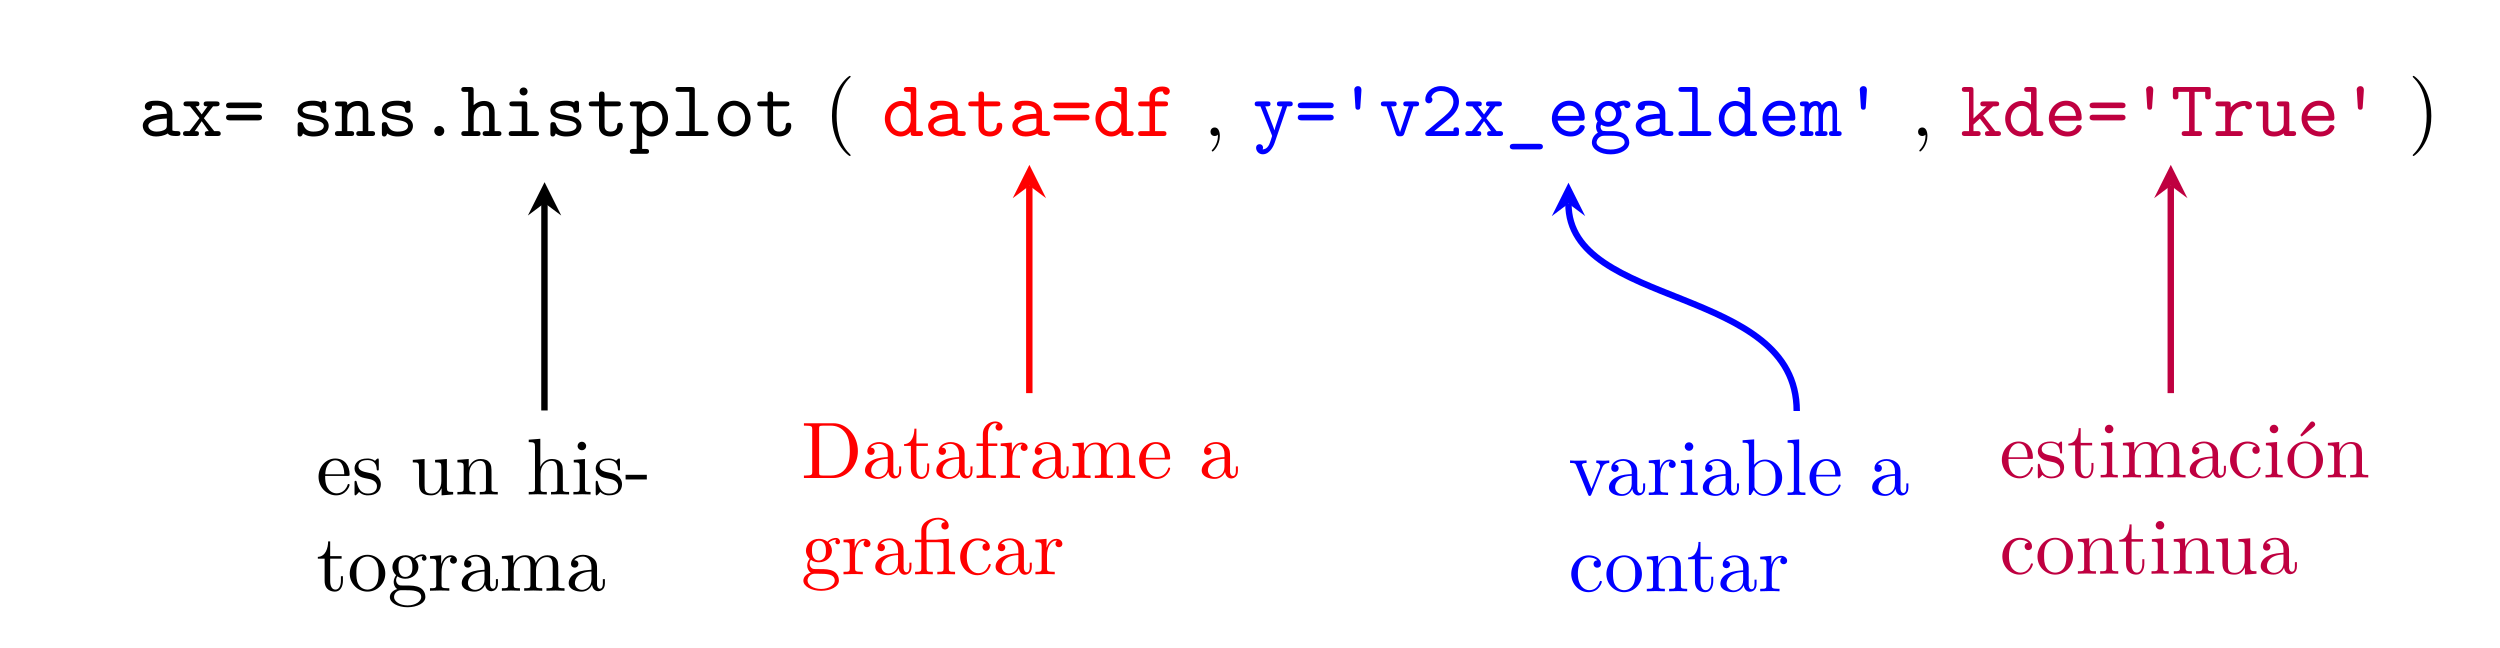 <?xml version="1.0" encoding="UTF-8" standalone="no"?>
<!-- Created with Inkscape (http://www.inkscape.org/) -->

<svg
   version="1.1"
   id="svg1"
   width="655.316"
   height="169.87"
   viewBox="0 0 655.316 169.87"
   sodipodi:docname="insthist3.pdf"
   xmlns:inkscape="http://www.inkscape.org/namespaces/inkscape"
   xmlns:sodipodi="http://sodipodi.sourceforge.net/DTD/sodipodi-0.dtd"
   xmlns="http://www.w3.org/2000/svg"
   xmlns:svg="http://www.w3.org/2000/svg">
  <defs
     id="defs1" />
  <sodipodi:namedview
     id="namedview1"
     pagecolor="#ffffff"
     bordercolor="#000000"
     borderopacity="0.25"
     inkscape:showpageshadow="2"
     inkscape:pageopacity="0.0"
     inkscape:pagecheckerboard="0"
     inkscape:deskcolor="#d1d1d1">
    <inkscape:page
       x="0"
       y="0"
       inkscape:label="1"
       id="page1"
       width="655.316"
       height="169.87"
       margin="0"
       bleed="0" />
  </sodipodi:namedview>
  <g
     id="g1"
     inkscape:groupmode="layer"
     inkscape:label="1"
     transform="translate(-66.63,-93.721)">
    <path
       id="path1"
       d="m 5.174,-0.312 c 0,-0.296 -0.252,-0.296 -0.4,-0.296 -0.422,0 -0.518,-0.052 -0.6,-0.081 V -2.843 c 0,-0.703 -0.54,-1.54 -1.976,-1.54 -0.422,0 -1.443,0 -1.443,0.725 0,0.296 0.215,0.459 0.452,0.459 0.148,0 0.429,-0.089 0.437,-0.459 0,-0.081 0.007,-0.089 0.207,-0.111 0.141,-0.007 0.274,-0.007 0.363,-0.007 0.755,0 1.273,0.311 1.273,1.014 -1.762,0.03 -2.99,0.526 -2.99,1.488 0,0.688 0.629,1.332 1.643,1.332 0.37,0 0.992,-0.067 1.458,-0.378 0.222,0.311 0.696,0.318 1.073,0.318 0.281,0 0.503,0 0.503,-0.311 z M 3.486,-1.333 c 0,0.229 0,0.437 -0.385,0.614 -0.363,0.17 -0.807,0.17 -0.888,0.17 -0.622,0 -1.029,-0.34 -1.029,-0.725 0,-0.489 0.859,-0.859 2.302,-0.896 z m 6.688,1.036 c 0,-0.311 -0.259,-0.311 -0.415,-0.311 H 9.367 L 8.087,-2.214 9.227,-3.687 h 0.4 c 0.133,0 0.407,0 0.407,-0.296 0,-0.311 -0.259,-0.311 -0.407,-0.311 h -1.17 c -0.148,0 -0.4,0 -0.4,0.296 0,0.311 0.222,0.311 0.489,0.311 l -0.733,1.007 -0.762,-1.007 c 0.259,0 0.481,0 0.481,-0.311 0,-0.296 -0.252,-0.296 -0.4,-0.296 H 5.97 c -0.155,0 -0.415,0 -0.415,0.311 0,0.296 0.274,0.296 0.415,0.296 h 0.392 l 1.177,1.473 -1.236,1.606 H 5.911 c -0.155,0 -0.415,0 -0.415,0.311 0,0.296 0.274,0.296 0.415,0.296 h 1.162 c 0.148,0 0.4,0 0.4,-0.296 0,-0.311 -0.207,-0.311 -0.518,-0.311 l 0.859,-1.229 0.881,1.229 c -0.274,0 -0.496,0 -0.496,0.311 0,0.296 0.252,0.296 0.4,0.296 h 1.162 c 0.141,0 0.415,0 0.415,-0.296 z m 5.128,-3.509 c 0,-0.348 -0.37,-0.348 -0.503,-0.348 h -3.449 c -0.141,0 -0.511,0 -0.511,0.348 0,0.348 0.333,0.348 0.452,0.348 h 3.568 c 0.118,0 0.444,0 0.444,-0.348 z m 0,1.51 c 0,-0.348 -0.326,-0.348 -0.444,-0.348 h -3.568 c -0.118,0 -0.452,0 -0.452,0.348 0,0.355 0.37,0.355 0.511,0.355 h 3.449 c 0.133,0 0.503,0 0.503,-0.355 z m 0,0"
       style="fill:#000000;fill-opacity:1;fill-rule:nonzero;stroke:none"
       aria-label="ax="
       transform="matrix(2.111,0,0,2.111,103.004,129.373)" />
    <path
       id="path2"
       d="m 4.574,-1.244 c 0,-1.036 -1.288,-1.244 -1.606,-1.295 L 2.294,-2.658 C 2.005,-2.703 1.324,-2.821 1.324,-3.206 c 0,-0.259 0.318,-0.57 1.266,-0.57 0.829,0 0.97,0.296 0.999,0.555 0.007,0.17 0.03,0.34 0.333,0.34 0.348,0 0.348,-0.207 0.348,-0.407 v -0.688 c 0,-0.163 0,-0.407 -0.296,-0.407 -0.237,0 -0.281,0.141 -0.296,0.207 -0.444,-0.207 -0.881,-0.207 -1.066,-0.207 -1.665,0 -1.895,0.814 -1.895,1.177 0,0.91 1.044,1.081 1.962,1.221 0.489,0.081 1.288,0.207 1.288,0.74 0,0.37 -0.37,0.696 -1.281,0.696 -0.466,0 -1.021,-0.111 -1.273,-0.888 -0.052,-0.178 -0.089,-0.289 -0.348,-0.289 -0.348,0 -0.348,0.207 -0.348,0.407 v 0.97 c 0,0.155 0,0.407 0.296,0.407 0.089,0 0.252,-0.007 0.37,-0.378 0.489,0.355 1.014,0.378 1.295,0.378 1.577,0 1.895,-0.829 1.895,-1.303 z m 5.757,0.947 c 0,-0.311 -0.252,-0.311 -0.407,-0.311 H 9.487 V -2.917 c 0,-1.007 -0.511,-1.436 -1.295,-1.436 -0.666,0 -1.118,0.34 -1.31,0.526 0,-0.318 0,-0.466 -0.392,-0.466 H 5.757 c -0.155,0 -0.407,0 -0.407,0.311 0,0.296 0.259,0.296 0.4,0.296 h 0.452 v 3.079 H 5.757 c -0.155,0 -0.407,0 -0.407,0.311 0,0.296 0.259,0.296 0.4,0.296 h 1.584 c 0.141,0 0.4,0 0.4,-0.296 0,-0.311 -0.252,-0.311 -0.407,-0.311 H 6.882 V -2.369 c 0,-0.999 0.74,-1.377 1.251,-1.377 0.526,0 0.666,0.281 0.666,0.873 v 2.265 H 8.406 c -0.155,0 -0.407,0 -0.407,0.311 0,0.296 0.274,0.296 0.407,0.296 h 1.525 c 0.141,0 0.4,0 0.4,-0.296 z m 4.704,-0.947 c 0,-1.036 -1.288,-1.244 -1.606,-1.295 l -0.674,-0.118 c -0.289,-0.044 -0.97,-0.163 -0.97,-0.548 0,-0.259 0.318,-0.57 1.266,-0.57 0.829,0 0.97,0.296 0.999,0.555 0.007,0.17 0.03,0.34 0.333,0.34 0.348,0 0.348,-0.207 0.348,-0.407 v -0.688 c 0,-0.163 0,-0.407 -0.296,-0.407 -0.237,0 -0.281,0.141 -0.296,0.207 -0.444,-0.207 -0.881,-0.207 -1.066,-0.207 -1.665,0 -1.895,0.814 -1.895,1.177 0,0.91 1.044,1.081 1.962,1.221 0.489,0.081 1.288,0.207 1.288,0.74 0,0.37 -0.37,0.696 -1.281,0.696 -0.466,0 -1.021,-0.111 -1.273,-0.888 -0.052,-0.178 -0.089,-0.289 -0.348,-0.289 -0.348,0 -0.348,0.207 -0.348,0.407 v 0.97 c 0,0.155 0,0.407 0.296,0.407 0.089,0 0.252,-0.007 0.37,-0.378 0.489,0.355 1.014,0.378 1.295,0.378 1.577,0 1.895,-0.829 1.895,-1.303 z m 3.89,0.629 c 0,-0.37 -0.296,-0.629 -0.614,-0.629 -0.378,0 -0.629,0.303 -0.629,0.614 0,0.37 0.303,0.629 0.622,0.629 0.378,0 0.622,-0.311 0.622,-0.614 z m 7.097,0.318 c 0,-0.311 -0.252,-0.311 -0.407,-0.311 H 25.178 V -2.917 c 0,-1.007 -0.511,-1.436 -1.295,-1.436 -0.666,0 -1.118,0.34 -1.31,0.526 v -1.851 c 0,-0.311 -0.059,-0.407 -0.392,-0.407 h -0.733 c -0.155,0 -0.407,0 -0.407,0.303 0,0.303 0.259,0.303 0.4,0.303 h 0.452 v 4.871 h -0.444 c -0.155,0 -0.407,0 -0.407,0.311 0,0.296 0.259,0.296 0.4,0.296 h 1.584 c 0.141,0 0.4,0 0.4,-0.296 0,-0.311 -0.252,-0.311 -0.407,-0.311 H 22.572 V -2.369 c 0,-0.999 0.74,-1.377 1.251,-1.377 0.526,0 0.666,0.281 0.666,0.873 v 2.265 h -0.392 c -0.155,0 -0.407,0 -0.407,0.311 0,0.296 0.274,0.296 0.407,0.296 h 1.525 c 0.141,0 0.4,0 0.4,-0.296 z m 4.66,0 c 0,-0.311 -0.259,-0.311 -0.407,-0.311 H 29.231 V -3.887 c 0,-0.311 -0.059,-0.407 -0.4,-0.407 h -1.414 c -0.148,0 -0.407,0 -0.407,0.296 0,0.311 0.259,0.311 0.407,0.311 h 1.125 v 3.079 h -1.207 c -0.155,0 -0.407,0 -0.407,0.311 0,0.296 0.259,0.296 0.407,0.296 h 2.939 c 0.148,0 0.407,0 0.407,-0.296 z M 29.268,-5.53 c 0,-0.281 -0.215,-0.496 -0.496,-0.496 -0.281,0 -0.496,0.215 -0.496,0.496 0,0.281 0.215,0.496 0.496,0.496 0.281,0 0.496,-0.215 0.496,-0.496 z m 6.69,4.286 c 0,-1.036 -1.288,-1.244 -1.606,-1.295 l -0.674,-0.118 c -0.289,-0.044 -0.97,-0.163 -0.97,-0.548 0,-0.259 0.318,-0.57 1.266,-0.57 0.829,0 0.97,0.296 0.999,0.555 0.007,0.17 0.03,0.34 0.333,0.34 0.348,0 0.348,-0.207 0.348,-0.407 v -0.688 c 0,-0.163 0,-0.407 -0.296,-0.407 -0.237,0 -0.281,0.141 -0.296,0.207 -0.444,-0.207 -0.881,-0.207 -1.066,-0.207 -1.665,0 -1.895,0.814 -1.895,1.177 0,0.91 1.044,1.081 1.962,1.221 0.489,0.081 1.288,0.207 1.288,0.74 0,0.37 -0.37,0.696 -1.281,0.696 -0.466,0 -1.021,-0.111 -1.273,-0.888 -0.052,-0.178 -0.089,-0.289 -0.348,-0.289 -0.348,0 -0.348,0.207 -0.348,0.407 v 0.97 c 0,0.155 0,0.407 0.296,0.407 0.089,0 0.252,-0.007 0.37,-0.378 0.489,0.355 1.014,0.378 1.295,0.378 1.577,0 1.895,-0.829 1.895,-1.303 z m 5.126,-0.015 c 0,-0.178 0,-0.385 -0.348,-0.385 -0.326,0 -0.34,0.207 -0.34,0.378 -0.007,0.622 -0.577,0.718 -0.807,0.718 -0.762,0 -0.762,-0.518 -0.762,-0.77 v -2.369 h 1.636 c 0.148,0 0.392,0 0.392,-0.296 0,-0.311 -0.237,-0.311 -0.392,-0.311 h -1.636 v -0.814 c 0,-0.192 0,-0.415 -0.34,-0.415 -0.348,0 -0.348,0.215 -0.348,0.415 v 0.814 h -0.866 c -0.163,0 -0.407,0 -0.407,0.311 0,0.296 0.244,0.296 0.392,0.296 h 0.881 v 2.428 c 0,0.962 0.674,1.318 1.406,1.318 0.733,0 1.54,-0.429 1.54,-1.318 z m 5.624,-0.896 c 0,-1.221 -0.888,-2.198 -1.947,-2.198 -0.474,0 -0.925,0.178 -1.266,0.489 0,-0.289 -0.015,-0.429 -0.392,-0.429 h -0.733 c -0.155,0 -0.407,0 -0.407,0.311 0,0.296 0.259,0.296 0.4,0.296 h 0.452 v 5.293 h -0.444 c -0.155,0 -0.407,0 -0.407,0.303 0,0.303 0.259,0.303 0.4,0.303 h 1.584 c 0.141,0 0.4,0 0.4,-0.303 0,-0.303 -0.252,-0.303 -0.407,-0.303 h -0.444 v -2.058 c 0.415,0.422 0.836,0.511 1.162,0.511 1.081,0 2.05,-0.947 2.05,-2.213 z m -0.688,0 c 0,0.955 -0.696,1.606 -1.392,1.606 -0.777,0 -1.133,-0.873 -1.133,-1.355 v -0.725 c 0,-0.592 0.585,-1.118 1.207,-1.118 0.74,0 1.318,0.725 1.318,1.591 z m 5.711,1.858 c 0,-0.311 -0.244,-0.311 -0.4,-0.311 H 50.034 V -5.678 c 0,-0.311 -0.059,-0.407 -0.4,-0.407 h -1.577 c -0.155,0 -0.407,0 -0.407,0.303 0,0.303 0.259,0.303 0.4,0.303 h 1.295 v 4.871 h -1.288 c -0.155,0 -0.407,0 -0.407,0.311 0,0.296 0.259,0.296 0.4,0.296 h 3.279 c 0.148,0 0.4,0 0.4,-0.296 z m 5.23,-1.858 c 0,-1.244 -0.933,-2.228 -2.043,-2.228 -1.118,0 -2.043,0.984 -2.043,2.228 0,1.266 0.947,2.213 2.043,2.213 1.096,0 2.043,-0.955 2.043,-2.213 z m -0.688,-0.067 c 0,0.925 -0.622,1.673 -1.355,1.673 -0.74,0 -1.355,-0.748 -1.355,-1.673 0,-0.91 0.644,-1.554 1.355,-1.554 0.718,0 1.355,0.644 1.355,1.554 z m 5.735,0.962 c 0,-0.178 0,-0.385 -0.348,-0.385 -0.326,0 -0.34,0.207 -0.34,0.378 -0.007,0.622 -0.577,0.718 -0.807,0.718 -0.762,0 -0.762,-0.518 -0.762,-0.77 v -2.369 h 1.636 c 0.148,0 0.392,0 0.392,-0.296 0,-0.311 -0.237,-0.311 -0.392,-0.311 h -1.636 v -0.814 c 0,-0.192 0,-0.415 -0.34,-0.415 -0.348,0 -0.348,0.215 -0.348,0.415 v 0.814 h -0.866 c -0.163,0 -0.407,0 -0.407,0.311 0,0.296 0.244,0.296 0.392,0.296 h 0.881 v 2.428 c 0,0.962 0.674,1.318 1.406,1.318 0.733,0 1.54,-0.429 1.54,-1.318 z m 0,0"
       style="fill:#000000;fill-opacity:1;fill-rule:nonzero;stroke:none"
       aria-label="sns.histplot"
       transform="matrix(2.111,0,0,2.111,143.134,129.373)" />
    <path
       id="path3"
       d="m 3.302,2.39 c 0,-0.03 0,-0.052 -0.17,-0.222 -1.251,-1.251 -1.569,-3.139 -1.569,-4.656 0,-1.739 0.378,-3.472 1.606,-4.715 0.133,-0.118 0.133,-0.141 0.133,-0.17 0,-0.067 -0.044,-0.096 -0.104,-0.096 -0.096,0 -0.999,0.674 -1.584,1.939 -0.511,1.096 -0.629,2.198 -0.629,3.042 0,0.77 0.111,1.976 0.659,3.101 0.6,1.229 1.458,1.873 1.554,1.873 0.059,0 0.104,-0.03 0.104,-0.096 z m 0,0"
       style="fill:#000000;fill-opacity:1;fill-rule:nonzero;stroke:none"
       aria-label="("
       transform="matrix(2.111,0,0,2.111,282.631,129.373)" />
    <path
       id="path4"
       d="m 5.1,-0.312 c 0,-0.296 -0.259,-0.296 -0.4,-0.296 H 4.256 V -5.678 c 0,-0.311 -0.059,-0.407 -0.4,-0.407 H 3.131 c -0.163,0 -0.415,0 -0.415,0.303 0,0.303 0.259,0.303 0.4,0.303 h 0.452 v 1.569 C 3.234,-4.198 2.827,-4.353 2.398,-4.353 c -1.081,0 -2.043,0.947 -2.043,2.213 0,1.236 0.903,2.198 1.954,2.198 0.563,0 0.977,-0.266 1.258,-0.555 0,0.355 0,0.496 0.4,0.496 h 0.725 c 0.155,0 0.407,0 0.407,-0.311 z M 3.567,-1.933 c 0,0.555 -0.452,1.384 -1.214,1.384 -0.711,0 -1.31,-0.711 -1.31,-1.591 0,-0.962 0.703,-1.606 1.399,-1.606 0.637,0 1.125,0.555 1.125,1.103 z m 6.838,1.621 c 0,-0.296 -0.252,-0.296 -0.4,-0.296 -0.422,0 -0.518,-0.052 -0.6,-0.081 V -2.843 c 0,-0.703 -0.54,-1.54 -1.976,-1.54 -0.422,0 -1.443,0 -1.443,0.725 0,0.296 0.215,0.459 0.452,0.459 0.148,0 0.429,-0.089 0.437,-0.459 0,-0.081 0.007,-0.089 0.207,-0.111 0.141,-0.007 0.274,-0.007 0.363,-0.007 0.755,0 1.273,0.311 1.273,1.014 -1.762,0.03 -2.99,0.526 -2.99,1.488 0,0.688 0.629,1.332 1.643,1.332 0.37,0 0.992,-0.067 1.458,-0.378 0.222,0.311 0.696,0.318 1.073,0.318 0.281,0 0.503,0 0.503,-0.311 z M 8.717,-1.333 c 0,0.229 0,0.437 -0.385,0.614 -0.363,0.17 -0.807,0.17 -0.888,0.17 -0.622,0 -1.029,-0.34 -1.029,-0.725 0,-0.489 0.859,-0.859 2.302,-0.896 z m 6.214,0.074 c 0,-0.178 0,-0.385 -0.348,-0.385 -0.326,0 -0.34,0.207 -0.34,0.378 -0.007,0.622 -0.577,0.718 -0.807,0.718 -0.762,0 -0.762,-0.518 -0.762,-0.77 V -3.687 h 1.636 c 0.148,0 0.392,0 0.392,-0.296 0,-0.311 -0.237,-0.311 -0.392,-0.311 h -1.636 v -0.814 c 0,-0.192 0,-0.415 -0.34,-0.415 -0.348,0 -0.348,0.215 -0.348,0.415 v 0.814 h -0.866 c -0.163,0 -0.407,0 -0.407,0.311 0,0.296 0.244,0.296 0.392,0.296 h 0.881 v 2.428 c 0,0.962 0.674,1.318 1.406,1.318 0.733,0 1.54,-0.429 1.54,-1.318 z m 5.933,0.947 c 0,-0.296 -0.252,-0.296 -0.4,-0.296 -0.422,0 -0.518,-0.052 -0.6,-0.081 V -2.843 c 0,-0.703 -0.54,-1.54 -1.976,-1.54 -0.422,0 -1.443,0 -1.443,0.725 0,0.296 0.215,0.459 0.452,0.459 0.148,0 0.429,-0.089 0.437,-0.459 0,-0.081 0.007,-0.089 0.207,-0.111 0.141,-0.007 0.274,-0.007 0.363,-0.007 0.755,0 1.273,0.311 1.273,1.014 -1.762,0.03 -2.99,0.526 -2.99,1.488 0,0.688 0.629,1.332 1.643,1.332 0.37,0 0.992,-0.067 1.458,-0.378 0.222,0.311 0.696,0.318 1.073,0.318 0.281,0 0.503,0 0.503,-0.311 z M 19.177,-1.333 c 0,0.229 0,0.437 -0.385,0.614 -0.363,0.17 -0.807,0.17 -0.888,0.17 -0.622,0 -1.029,-0.34 -1.029,-0.725 0,-0.489 0.859,-0.859 2.302,-0.896 z m 6.586,-2.472 c 0,-0.348 -0.37,-0.348 -0.503,-0.348 h -3.449 c -0.141,0 -0.511,0 -0.511,0.348 0,0.348 0.333,0.348 0.452,0.348 h 3.568 c 0.118,0 0.444,0 0.444,-0.348 z m 0,1.51 c 0,-0.348 -0.326,-0.348 -0.444,-0.348 H 21.751 c -0.118,0 -0.452,0 -0.452,0.348 0,0.355 0.37,0.355 0.511,0.355 h 3.449 c 0.133,0 0.503,0 0.503,-0.355 z m 5.489,1.984 c 0,-0.296 -0.259,-0.296 -0.4,-0.296 H 30.407 V -5.678 c 0,-0.311 -0.059,-0.407 -0.4,-0.407 h -0.725 c -0.163,0 -0.415,0 -0.415,0.303 0,0.303 0.259,0.303 0.4,0.303 h 0.452 v 1.569 c -0.333,-0.289 -0.74,-0.444 -1.17,-0.444 -1.081,0 -2.043,0.947 -2.043,2.213 0,1.236 0.903,2.198 1.954,2.198 0.563,0 0.977,-0.266 1.258,-0.555 0,0.355 0,0.496 0.4,0.496 h 0.725 c 0.155,0 0.407,0 0.407,-0.311 z m -1.532,-1.621 c 0,0.555 -0.452,1.384 -1.214,1.384 -0.711,0 -1.31,-0.711 -1.31,-1.591 0,-0.962 0.703,-1.606 1.399,-1.606 0.637,0 1.125,0.555 1.125,1.103 z m 6.016,-3.62 c 0,-0.592 -0.792,-0.592 -0.955,-0.592 -0.799,0 -1.562,0.452 -1.562,1.325 v 0.526 h -0.999 c -0.155,0 -0.407,0 -0.407,0.311 0,0.296 0.252,0.296 0.4,0.296 h 1.007 v 3.079 h -1.007 c -0.148,0 -0.407,0 -0.407,0.296 0,0.311 0.259,0.311 0.407,0.311 h 2.694 c 0.155,0 0.415,0 0.415,-0.296 0,-0.311 -0.259,-0.311 -0.415,-0.311 H 33.907 V -3.687 H 35.121 c 0.148,0 0.4,0 0.4,-0.296 0,-0.311 -0.244,-0.311 -0.4,-0.311 h -1.214 v -0.466 c 0,-0.777 0.666,-0.777 0.962,-0.777 0,0.037 0.089,0.429 0.437,0.429 0.2,0 0.429,-0.163 0.429,-0.444 z m 0,0"
       style="fill:#ff0000;fill-opacity:1;fill-rule:nonzero;stroke:none"
       aria-label="data=df"
       transform="matrix(2.111,0,0,2.111,297.821,129.373)" />
    <path
       id="path5"
       d="m 2.021,-0.008 c 0,-0.637 -0.237,-1.051 -0.637,-1.051 -0.348,0 -0.526,0.274 -0.526,0.533 0,0.259 0.17,0.526 0.526,0.526 0.148,0 0.289,-0.059 0.4,-0.163 0.022,0.792 -0.259,1.399 -0.696,1.865 -0.059,0.059 -0.074,0.074 -0.074,0.111 0,0.067 0.052,0.111 0.104,0.111 0.118,0 0.903,-0.792 0.903,-1.932 z m 0,0"
       style="fill:#000000;fill-opacity:1;fill-rule:nonzero;stroke:none"
       aria-label=","
       transform="matrix(2.111,0,0,2.111,382.117,129.373)" />
    <path
       id="path6"
       d="m 4.982,-3.983 c 0,-0.311 -0.237,-0.311 -0.4,-0.311 H 3.42 c -0.155,0 -0.4,0 -0.4,0.296 0,0.311 0.237,0.311 0.4,0.311 H 3.694 L 2.976,-1.563 C 2.85,-1.2 2.791,-1.015 2.717,-0.711 H 2.709 C 2.657,-0.896 2.569,-1.104 2.502,-1.296 L 1.577,-3.687 h 0.244 c 0.155,0 0.4,0 0.4,-0.296 0,-0.311 -0.237,-0.311 -0.4,-0.311 H 0.659 c -0.163,0 -0.4,0 -0.4,0.311 0,0.296 0.252,0.296 0.4,0.296 h 0.311 l 1.414,3.56 c 0.037,0.096 0.037,0.126 0.037,0.126 0,0 -0.252,0.836 -0.378,1.088 -0.289,0.548 -0.651,0.563 -0.799,0.577 0,0 0.052,-0.089 0.052,-0.222 0,-0.244 -0.178,-0.429 -0.429,-0.429 -0.266,0 -0.437,0.185 -0.437,0.444 0,0.415 0.34,0.814 0.829,0.814 0.992,0 1.443,-1.318 1.48,-1.429 L 4.286,-3.687 h 0.296 c 0.148,0 0.4,0 0.4,-0.296 z m 5.089,0.178 c 0,-0.348 -0.37,-0.348 -0.503,-0.348 H 6.118 c -0.141,0 -0.511,0 -0.511,0.348 0,0.348 0.333,0.348 0.452,0.348 h 3.568 c 0.118,0 0.444,0 0.444,-0.348 z m 0,1.51 c 0,-0.348 -0.326,-0.348 -0.444,-0.348 H 6.059 c -0.118,0 -0.452,0 -0.452,0.348 0,0.355 0.37,0.355 0.511,0.355 h 3.449 c 0.133,0 0.503,0 0.503,-0.355 z m 3.44,-3.331 c 0.03,-0.422 -0.2,-0.57 -0.437,-0.57 -0.252,0 -0.452,0.2 -0.452,0.444 l 0.022,0.2 0.118,1.917 c 0.007,0.155 0.022,0.37 0.311,0.37 0.289,0 0.296,-0.215 0.303,-0.37 z m 7.162,1.643 c 0,-0.311 -0.237,-0.311 -0.4,-0.311 h -1.162 c -0.155,0 -0.4,0 -0.4,0.296 0,0.311 0.237,0.311 0.4,0.311 h 0.274 l -1.081,3.205 -1.088,-3.205 h 0.281 c 0.148,0 0.392,0 0.392,-0.296 0,-0.311 -0.237,-0.311 -0.392,-0.311 h -1.17 c -0.155,0 -0.4,0 -0.4,0.311 0,0.296 0.252,0.296 0.4,0.296 h 0.303 l 1.14,3.39 c 0.118,0.333 0.318,0.333 0.533,0.333 0.185,0 0.415,0 0.526,-0.326 l 1.147,-3.398 h 0.296 c 0.148,0 0.4,0 0.4,-0.296 z m 4.95,3.575 v -0.259 c 0,-0.192 0,-0.407 -0.333,-0.407 -0.355,0 -0.355,0.185 -0.355,0.466 h -2.369 c 0.592,-0.511 1.547,-1.258 1.976,-1.658 0.622,-0.555 1.081,-1.192 1.081,-1.991 0,-1.192 -1.007,-1.939 -2.221,-1.939 -1.177,0 -1.962,0.814 -1.962,1.665 0,0.363 0.281,0.474 0.452,0.474 0.207,0 0.437,-0.17 0.437,-0.444 0,-0.126 -0.052,-0.252 -0.141,-0.318 0.148,-0.459 0.614,-0.77 1.162,-0.77 0.822,0 1.584,0.459 1.584,1.332 0,0.696 -0.489,1.281 -1.14,1.828 l -2.206,1.851 c -0.089,0.081 -0.148,0.126 -0.148,0.266 0,0.311 0.252,0.311 0.407,0.311 h 3.375 c 0.333,0 0.4,-0.089 0.4,-0.407 z m 5.474,0.111 c 0,-0.311 -0.259,-0.311 -0.415,-0.311 h -0.392 l -1.281,-1.606 1.14,-1.473 h 0.4 c 0.133,0 0.407,0 0.407,-0.296 0,-0.311 -0.259,-0.311 -0.407,-0.311 H 29.379 c -0.148,0 -0.4,0 -0.4,0.296 0,0.311 0.222,0.311 0.489,0.311 l -0.733,1.007 -0.762,-1.007 c 0.259,0 0.481,0 0.481,-0.311 0,-0.296 -0.252,-0.296 -0.4,-0.296 h -1.162 c -0.155,0 -0.415,0 -0.415,0.311 0,0.296 0.274,0.296 0.415,0.296 h 0.392 l 1.177,1.473 -1.236,1.606 h -0.392 c -0.155,0 -0.415,0 -0.415,0.311 0,0.296 0.274,0.296 0.415,0.296 h 1.162 c 0.148,0 0.4,0 0.4,-0.296 0,-0.311 -0.207,-0.311 -0.518,-0.311 l 0.859,-1.229 0.881,1.229 c -0.274,0 -0.496,0 -0.496,0.311 0,0.296 0.252,0.296 0.4,0.296 h 1.162 c 0.141,0 0.415,0 0.415,-0.296 z m 4.948,1.614 c 0,-0.348 -0.348,-0.348 -0.466,-0.348 h -3.168 c -0.126,0 -0.474,0 -0.474,0.348 0,0.348 0.348,0.348 0.474,0.348 h 3.168 c 0.118,0 0.466,0 0.466,-0.348 z m 5.194,-2.406 c 0,-0.274 -0.289,-0.274 -0.355,-0.274 -0.178,0 -0.259,0.03 -0.326,0.215 -0.222,0.511 -0.755,0.6 -1.036,0.6 -0.748,0 -1.495,-0.496 -1.651,-1.355 h 2.968 c 0.207,0 0.4,0 0.4,-0.37 0,-1.133 -0.644,-2.11 -1.939,-2.11 -1.184,0 -2.139,0.992 -2.139,2.221 0,1.214 1.007,2.221 2.295,2.221 1.31,0 1.784,-0.896 1.784,-1.147 z m -0.711,-1.414 h -2.65 c 0.141,-0.725 0.725,-1.273 1.421,-1.273 0.518,0 1.14,0.252 1.229,1.273 z m 6.384,-1.362 c 0,-0.229 -0.185,-0.54 -0.725,-0.54 -0.111,0 -0.6,0.007 -1.059,0.348 -0.155,-0.111 -0.503,-0.296 -0.962,-0.296 -0.94,0 -1.643,0.748 -1.643,1.591 0,0.429 0.163,0.755 0.318,0.947 -0.111,0.163 -0.2,0.378 -0.2,0.681 0,0.348 0.141,0.592 0.229,0.711 -0.74,0.452 -0.74,1.133 -0.74,1.236 0,0.859 1.044,1.466 2.324,1.466 1.273,0 2.317,-0.614 2.317,-1.466 0,-0.363 -0.178,-0.866 -0.688,-1.133 -0.126,-0.067 -0.548,-0.289 -1.443,-0.289 h -0.696 c -0.081,0 -0.207,0 -0.289,-0.022 -0.148,0 -0.207,0 -0.326,-0.141 -0.111,-0.133 -0.126,-0.355 -0.126,-0.355 0,-0.037 0.022,-0.178 0.059,-0.281 0.037,0.022 0.415,0.252 0.903,0.252 0.91,0 1.643,-0.718 1.643,-1.606 0,-0.296 -0.089,-0.585 -0.259,-0.866 0.207,-0.118 0.444,-0.155 0.577,-0.17 0.059,0.274 0.289,0.34 0.385,0.34 0.17,0 0.4,-0.118 0.4,-0.407 z m -1.791,1.103 c 0,0.57 -0.437,1.007 -0.955,1.007 -0.54,0 -0.962,-0.466 -0.962,-0.992 0,-0.57 0.444,-1.007 0.962,-1.007 0.533,0 0.955,0.466 0.955,0.992 z m 1.073,3.575 c 0,0.444 -0.748,0.866 -1.739,0.866 -0.999,0 -1.747,-0.422 -1.747,-0.866 0,-0.178 0.089,-0.496 0.407,-0.696 0.252,-0.155 0.34,-0.155 1.066,-0.155 0.888,0 2.013,0 2.013,0.851 z m 6.053,-1.125 c 0,-0.296 -0.252,-0.296 -0.4,-0.296 -0.422,0 -0.518,-0.052 -0.6,-0.081 V -2.843 c 0,-0.703 -0.54,-1.54 -1.976,-1.54 -0.422,0 -1.443,0 -1.443,0.725 0,0.296 0.215,0.459 0.452,0.459 0.148,0 0.429,-0.089 0.437,-0.459 0,-0.081 0.007,-0.089 0.207,-0.111 0.141,-0.007 0.274,-0.007 0.363,-0.007 0.755,0 1.273,0.311 1.273,1.014 -1.762,0.03 -2.99,0.526 -2.99,1.488 0,0.688 0.629,1.332 1.643,1.332 0.37,0 0.992,-0.067 1.458,-0.378 0.222,0.311 0.696,0.318 1.073,0.318 0.281,0 0.503,0 0.503,-0.311 z M 50.56,-1.333 c 0,0.229 0,0.437 -0.385,0.614 -0.363,0.17 -0.807,0.17 -0.888,0.17 -0.622,0 -1.029,-0.34 -1.029,-0.725 0,-0.489 0.859,-0.859 2.302,-0.896 z m 6.399,1.036 c 0,-0.311 -0.244,-0.311 -0.4,-0.311 H 55.264 V -5.678 c 0,-0.311 -0.059,-0.407 -0.4,-0.407 h -1.577 c -0.155,0 -0.407,0 -0.407,0.303 0,0.303 0.259,0.303 0.4,0.303 h 1.295 v 4.871 h -1.288 c -0.155,0 -0.407,0 -0.407,0.311 0,0.296 0.259,0.296 0.4,0.296 h 3.279 c 0.148,0 0.4,0 0.4,-0.296 z m 5.674,-0.015 c 0,-0.296 -0.259,-0.296 -0.4,-0.296 H 61.789 V -5.678 c 0,-0.311 -0.059,-0.407 -0.4,-0.407 h -0.725 c -0.163,0 -0.415,0 -0.415,0.303 0,0.303 0.259,0.303 0.4,0.303 h 0.452 v 1.569 c -0.333,-0.289 -0.74,-0.444 -1.17,-0.444 -1.081,0 -2.043,0.947 -2.043,2.213 0,1.236 0.903,2.198 1.954,2.198 0.563,0 0.977,-0.266 1.258,-0.555 0,0.355 0,0.496 0.4,0.496 h 0.725 c 0.155,0 0.407,0 0.407,-0.311 z m -1.532,-1.621 c 0,0.555 -0.452,1.384 -1.214,1.384 -0.711,0 -1.31,-0.711 -1.31,-1.591 0,-0.962 0.703,-1.606 1.399,-1.606 0.637,0 1.125,0.555 1.125,1.103 z m 6.29,0.844 c 0,-0.274 -0.289,-0.274 -0.355,-0.274 -0.178,0 -0.259,0.03 -0.326,0.215 -0.222,0.511 -0.755,0.6 -1.036,0.6 -0.748,0 -1.495,-0.496 -1.651,-1.355 h 2.968 c 0.207,0 0.4,0 0.4,-0.37 0,-1.133 -0.644,-2.11 -1.939,-2.11 -1.184,0 -2.139,0.992 -2.139,2.221 0,1.214 1.007,2.221 2.295,2.221 1.31,0 1.784,-0.896 1.784,-1.147 z m -0.711,-1.414 h -2.65 c 0.141,-0.725 0.725,-1.273 1.421,-1.273 0.518,0 1.14,0.252 1.229,1.273 z m 6.458,2.206 c 0,-0.311 -0.215,-0.311 -0.57,-0.311 V -3.021 c 0,-0.2 0,-1.332 -0.888,-1.332 -0.296,0 -0.711,0.126 -0.984,0.518 -0.148,-0.34 -0.429,-0.518 -0.762,-0.518 -0.318,0 -0.614,0.141 -0.851,0.355 -0.022,-0.296 -0.222,-0.296 -0.4,-0.296 h -0.318 c -0.148,0 -0.407,0 -0.407,0.296 0,0.311 0.207,0.311 0.563,0.311 v 3.079 c -0.355,0 -0.563,0 -0.563,0.311 0,0.296 0.266,0.296 0.407,0.296 h 0.873 c 0.148,0 0.407,0 0.407,-0.296 0,-0.311 -0.207,-0.311 -0.563,-0.311 V -2.392 c 0,-0.888 0.407,-1.355 0.814,-1.355 0.229,0 0.37,0.17 0.37,0.814 v 2.324 c -0.192,0 -0.437,0 -0.437,0.311 0,0.296 0.266,0.296 0.407,0.296 h 0.748 c 0.148,0 0.407,0 0.407,-0.296 0,-0.311 -0.207,-0.311 -0.57,-0.311 V -2.392 c 0,-0.888 0.407,-1.355 0.822,-1.355 0.229,0 0.363,0.17 0.363,0.814 v 2.324 c -0.185,0 -0.437,0 -0.437,0.311 0,0.296 0.274,0.296 0.407,0.296 h 0.748 c 0.155,0 0.415,0 0.415,-0.296 z m 3.137,-5.33 c 0.03,-0.422 -0.2,-0.57 -0.437,-0.57 -0.252,0 -0.452,0.2 -0.452,0.444 l 0.022,0.2 0.118,1.917 c 0.007,0.155 0.022,0.37 0.311,0.37 0.289,0 0.296,-0.215 0.303,-0.37 z m 0,0"
       style="fill:#0000ff;fill-opacity:1;fill-rule:nonzero;stroke:none"
       aria-label="y='v2x_egaldem'"
       transform="matrix(2.111,0,0,2.111,394.972,129.373)" />
    <path
       id="path7"
       d="m 2.02,-0.008 c 0,-0.637 -0.237,-1.051 -0.637,-1.051 -0.348,0 -0.526,0.274 -0.526,0.533 0,0.259 0.17,0.526 0.526,0.526 0.148,0 0.289,-0.059 0.4,-0.163 0.022,0.792 -0.259,1.399 -0.696,1.865 -0.059,0.059 -0.074,0.074 -0.074,0.111 0,0.067 0.052,0.111 0.104,0.111 0.118,0 0.903,-0.792 0.903,-1.932 z m 0,0"
       style="fill:#000000;fill-opacity:1;fill-rule:nonzero;stroke:none"
       aria-label=","
       transform="matrix(2.111,0,0,2.111,567.592,129.373)" />
    <path
       id="path8"
       d="m 5.062,-0.297 c 0,-0.311 -0.259,-0.311 -0.407,-0.311 H 4.344 L 2.856,-2.54 4.085,-3.687 h 0.348 c 0.148,0 0.407,0 0.407,-0.296 0,-0.311 -0.259,-0.311 -0.407,-0.311 H 2.901 c -0.163,0 -0.4,0 -0.4,0.311 0,0.296 0.244,0.296 0.4,0.296 h 0.363 l -1.614,1.517 v -3.509 c 0,-0.311 -0.059,-0.407 -0.392,-0.407 H 0.606 c -0.148,0 -0.4,0 -0.4,0.296 0,0.311 0.244,0.311 0.4,0.311 H 1.095 v 4.871 H 0.606 c -0.148,0 -0.4,0 -0.4,0.296 0,0.311 0.244,0.311 0.4,0.311 H 2.138 c 0.155,0 0.4,0 0.4,-0.296 0,-0.311 -0.237,-0.311 -0.4,-0.311 H 1.65 V -1.415 l 0.799,-0.74 1.184,1.547 c -0.355,0 -0.555,0 -0.555,0.311 0,0.296 0.252,0.296 0.4,0.296 h 1.177 c 0.148,0 0.407,0 0.407,-0.296 z m 5.268,-0.015 c 0,-0.296 -0.259,-0.296 -0.4,-0.296 H 9.487 V -5.678 c 0,-0.311 -0.059,-0.407 -0.4,-0.407 H 8.362 c -0.163,0 -0.415,0 -0.415,0.303 0,0.303 0.259,0.303 0.4,0.303 H 8.798 v 1.569 C 8.465,-4.198 8.058,-4.353 7.629,-4.353 c -1.081,0 -2.043,0.947 -2.043,2.213 0,1.236 0.903,2.198 1.954,2.198 0.563,0 0.977,-0.266 1.258,-0.555 0,0.355 0,0.496 0.4,0.496 h 0.725 c 0.155,0 0.407,0 0.407,-0.311 z M 8.798,-1.933 c 0,0.555 -0.452,1.384 -1.214,1.384 -0.711,0 -1.31,-0.711 -1.31,-1.591 0,-0.962 0.703,-1.606 1.399,-1.606 0.637,0 1.125,0.555 1.125,1.103 z m 6.288,0.844 c 0,-0.274 -0.289,-0.274 -0.355,-0.274 -0.178,0 -0.259,0.03 -0.326,0.215 -0.222,0.511 -0.755,0.6 -1.036,0.6 -0.748,0 -1.495,-0.496 -1.651,-1.355 h 2.968 c 0.207,0 0.4,0 0.4,-0.37 0,-1.133 -0.644,-2.11 -1.939,-2.11 -1.184,0 -2.139,0.992 -2.139,2.221 0,1.214 1.007,2.221 2.295,2.221 1.31,0 1.784,-0.896 1.784,-1.147 z m -0.711,-1.414 h -2.65 c 0.141,-0.725 0.725,-1.273 1.421,-1.273 0.518,0 1.14,0.252 1.229,1.273 z m 6.157,-1.303 c 0,-0.348 -0.37,-0.348 -0.503,-0.348 h -3.449 c -0.141,0 -0.511,0 -0.511,0.348 0,0.348 0.333,0.348 0.452,0.348 h 3.568 c 0.118,0 0.444,0 0.444,-0.348 z m 0,1.51 c 0,-0.348 -0.326,-0.348 -0.444,-0.348 h -3.568 c -0.118,0 -0.452,0 -0.452,0.348 0,0.355 0.37,0.355 0.511,0.355 h 3.449 c 0.133,0 0.503,0 0.503,-0.355 z m 3.438,-3.331 c 0.03,-0.422 -0.2,-0.57 -0.437,-0.57 -0.252,0 -0.452,0.2 -0.452,0.444 l 0.022,0.2 0.118,1.917 c 0.007,0.155 0.022,0.37 0.311,0.37 0.289,0 0.296,-0.215 0.303,-0.37 z m 7.139,0.674 v -0.725 c 0,-0.311 -0.059,-0.407 -0.4,-0.407 h -3.894 c -0.326,0 -0.407,0.074 -0.407,0.407 v 0.725 c 0,0.192 0,0.407 0.34,0.407 0.348,0 0.348,-0.207 0.348,-0.407 v -0.526 h 1.325 v 4.871 h -0.518 c -0.148,0 -0.4,0 -0.4,0.296 0,0.311 0.237,0.311 0.4,0.311 h 1.725 c 0.148,0 0.4,0 0.4,-0.296 0,-0.311 -0.244,-0.311 -0.4,-0.311 H 29.112 V -5.478 h 1.31 v 0.526 c 0,0.192 0,0.407 0.34,0.407 0.348,0 0.348,-0.207 0.348,-0.407 z m 5.12,1.214 c 0,-0.2 -0.118,-0.614 -0.94,-0.614 -0.511,0 -1.147,0.178 -1.695,0.807 v -0.34 c 0,-0.311 -0.059,-0.407 -0.4,-0.407 H 32.1 c -0.148,0 -0.4,0 -0.4,0.296 0,0.311 0.237,0.311 0.4,0.311 h 0.807 v 3.079 H 32.1 c -0.148,0 -0.4,0 -0.4,0.296 0,0.311 0.237,0.311 0.4,0.311 h 2.598 c 0.148,0 0.407,0 0.407,-0.296 0,-0.311 -0.259,-0.311 -0.407,-0.311 H 33.596 V -1.851 c 0,-0.94 0.585,-1.895 1.791,-1.895 0.007,0.237 0.178,0.437 0.429,0.437 0.222,0 0.415,-0.155 0.415,-0.429 z m 5.481,3.427 c 0,-0.296 -0.259,-0.296 -0.4,-0.296 H 40.868 V -3.887 c 0,-0.311 -0.059,-0.407 -0.4,-0.407 h -0.725 c -0.163,0 -0.415,0 -0.415,0.311 0,0.296 0.259,0.296 0.4,0.296 h 0.452 v 2.124 c 0,0.896 -0.807,1.014 -1.125,1.014 -0.792,0 -0.792,-0.326 -0.792,-0.651 v -2.687 c 0,-0.311 -0.059,-0.407 -0.392,-0.407 h -0.733 c -0.155,0 -0.407,0 -0.407,0.311 0,0.296 0.259,0.296 0.4,0.296 h 0.452 v 2.554 c 0,0.955 0.681,1.192 1.414,1.192 0.407,0 0.814,-0.096 1.184,-0.378 0.007,0.318 0.215,0.318 0.4,0.318 h 0.725 c 0.155,0 0.407,0 0.407,-0.311 z m 4.758,-0.777 c 0,-0.274 -0.289,-0.274 -0.355,-0.274 -0.178,0 -0.259,0.03 -0.326,0.215 -0.222,0.511 -0.755,0.6 -1.036,0.6 -0.748,0 -1.495,-0.496 -1.651,-1.355 h 2.968 c 0.207,0 0.4,0 0.4,-0.37 0,-1.133 -0.644,-2.11 -1.939,-2.11 -1.184,0 -2.139,0.992 -2.139,2.221 0,1.214 1.007,2.221 2.295,2.221 1.31,0 1.784,-0.896 1.784,-1.147 z m -0.711,-1.414 h -2.65 c 0.141,-0.725 0.725,-1.273 1.421,-1.273 0.518,0 1.14,0.252 1.229,1.273 z m 4.364,-3.124 c 0.03,-0.422 -0.2,-0.57 -0.437,-0.57 -0.252,0 -0.452,0.2 -0.452,0.444 l 0.022,0.2 0.118,1.917 c 0.007,0.155 0.022,0.37 0.311,0.37 0.289,0 0.296,-0.215 0.303,-0.37 z m 0,0"
       style="fill:#bf0040;fill-opacity:1;fill-rule:nonzero;stroke:none"
       aria-label="kde='True'"
       transform="matrix(2.111,0,0,2.111,580.447,129.373)" />
    <path
       id="path9"
       d="m 2.879,-2.488 c 0,-0.777 -0.111,-1.984 -0.659,-3.109 -0.6,-1.229 -1.451,-1.873 -1.554,-1.873 -0.059,0 -0.096,0.037 -0.096,0.096 0,0.03 0,0.052 0.185,0.229 0.977,0.984 1.547,2.569 1.547,4.656 0,1.702 -0.37,3.457 -1.606,4.708 -0.126,0.118 -0.126,0.141 -0.126,0.17 0,0.059 0.037,0.096 0.096,0.096 0.104,0 0.999,-0.674 1.584,-1.939 C 2.76,-0.548 2.879,-1.651 2.879,-2.488 Z m 0,0"
       style="fill:#000000;fill-opacity:1;fill-rule:nonzero;stroke:none"
       aria-label=")"
       transform="matrix(2.111,0,0,2.111,697.865,129.373)" />
    <path
       id="path10"
       d="m 4.137,-1.184 c 0,-0.104 -0.081,-0.118 -0.133,-0.118 -0.089,0 -0.111,0.059 -0.126,0.141 -0.355,1.021 -1.251,1.021 -1.347,1.021 -0.496,0 -0.896,-0.296 -1.125,-0.666 C 1.102,-1.288 1.102,-1.939 1.102,-2.302 h 2.783 c 0.222,0 0.252,0 0.252,-0.207 0,-0.984 -0.54,-1.954 -1.784,-1.954 -1.155,0 -2.073,1.029 -2.073,2.272 0,1.332 1.044,2.302 2.191,2.302 1.214,0 1.665,-1.11 1.665,-1.295 z M 3.479,-2.509 H 1.117 c 0.059,-1.488 0.896,-1.732 1.236,-1.732 1.021,0 1.125,1.34 1.125,1.732 z m 4.536,1.236 c 0,-0.533 -0.303,-0.829 -0.422,-0.947 C 7.267,-2.539 6.874,-2.62 6.46,-2.702 5.897,-2.813 5.231,-2.939 5.231,-3.516 c 0,-0.348 0.259,-0.755 1.118,-0.755 1.096,0 1.147,0.896 1.162,1.199 0.015,0.096 0.118,0.096 0.118,0.096 0.133,0 0.133,-0.052 0.133,-0.244 V -4.227 c 0,-0.17 0,-0.237 -0.111,-0.237 -0.052,0 -0.067,0 -0.2,0.118 C 7.422,-4.301 7.326,-4.212 7.281,-4.182 6.904,-4.464 6.497,-4.464 6.349,-4.464 c -1.214,0 -1.599,0.666 -1.599,1.229 0,0.348 0.163,0.622 0.429,0.844 0.318,0.259 0.6,0.318 1.318,0.459 0.222,0.037 1.036,0.2 1.036,0.918 0,0.503 -0.348,0.903 -1.125,0.903 -0.836,0 -1.199,-0.57 -1.384,-1.414 -0.03,-0.126 -0.044,-0.17 -0.141,-0.17 -0.133,0 -0.133,0.074 -0.133,0.252 v 1.318 c 0,0.163 0,0.237 0.111,0.237 0.052,0 0.059,-0.015 0.252,-0.2 0.022,-0.022 0.022,-0.037 0.2,-0.229 0.437,0.415 0.888,0.429 1.096,0.429 1.147,0 1.606,-0.666 1.606,-1.384 z M 16.995,-5.6395121e-5 V -0.311 c -0.696,0 -0.777,-0.067 -0.777,-0.555 V -4.404 l -1.466,0.111 v 0.311 c 0.696,0 0.777,0.067 0.777,0.555 v 1.777 c 0,0.866 -0.474,1.54 -1.207,1.54 -0.836,0 -0.873,-0.466 -0.873,-0.984 v -3.309 l -1.466,0.111 v 0.311 c 0.777,0 0.777,0.03 0.777,0.91 v 1.495 c 0,0.777 0,1.688 1.517,1.688 0.555,0 0.992,-0.281 1.281,-0.896 V 0.111 Z m 5.54,0 V -0.311 c -0.518,0 -0.77,0 -0.777,-0.296 V -2.509 c 0,-0.859 0,-1.17 -0.311,-1.525 -0.133,-0.17 -0.466,-0.37 -1.044,-0.37 -0.725,0 -1.192,0.429 -1.473,1.044 v -1.044 l -1.406,0.111 v 0.311 c 0.696,0 0.777,0.067 0.777,0.555 v 2.672 c 0,0.444 -0.111,0.444 -0.777,0.444 V -5.6395121e-5 L 18.649,-0.03 19.767,-5.6395121e-5 V -0.311 c -0.666,0 -0.777,0 -0.777,-0.444 V -2.591 c 0,-1.036 0.703,-1.591 1.347,-1.591 0.622,0 0.733,0.533 0.733,1.103 v 2.324 c 0,0.444 -0.111,0.444 -0.777,0.444 V -5.6395121e-5 L 21.418,-0.03 Z m 8.857,0 V -0.311 c -0.518,0 -0.77,0 -0.777,-0.296 V -2.509 c 0,-0.859 0,-1.17 -0.311,-1.525 -0.133,-0.17 -0.466,-0.37 -1.044,-0.37 -0.836,0 -1.273,0.6 -1.436,0.955 h -0.007 v -3.464 l -1.436,0.111 v 0.303 c 0.696,0 0.777,0.074 0.777,0.563 v 5.181 c 0,0.444 -0.111,0.444 -0.777,0.444 V -5.6395121e-5 L 27.506,-0.03 28.624,-5.6395121e-5 V -0.311 c -0.666,0 -0.777,0 -0.777,-0.444 V -2.591 c 0,-1.036 0.703,-1.591 1.347,-1.591 0.622,0 0.733,0.533 0.733,1.103 v 2.324 c 0,0.444 -0.111,0.444 -0.777,0.444 V -5.6395121e-5 L 30.274,-0.03 Z m 2.667,0 V -0.311 c -0.651,0 -0.696,-0.044 -0.696,-0.437 V -4.404 l -1.392,0.111 v 0.311 c 0.644,0 0.733,0.059 0.733,0.548 v 2.68 c 0,0.444 -0.104,0.444 -0.777,0.444 V -5.6395121e-5 L 33.022,-0.03 c 0.355,0 0.703,0.022 1.036,0.03 z M 33.511,-6.018 c 0,-0.266 -0.229,-0.526 -0.526,-0.526 -0.34,0 -0.54,0.274 -0.54,0.526 0,0.266 0.229,0.526 0.533,0.526 0.34,0 0.533,-0.274 0.533,-0.526 z m 4.451,4.745 c 0,-0.533 -0.303,-0.829 -0.422,-0.947 -0.326,-0.318 -0.718,-0.4 -1.133,-0.481 -0.563,-0.111 -1.229,-0.237 -1.229,-0.814 0,-0.348 0.259,-0.755 1.118,-0.755 1.096,0 1.147,0.896 1.162,1.199 0.015,0.096 0.118,0.096 0.118,0.096 0.133,0 0.133,-0.052 0.133,-0.244 V -4.227 c 0,-0.17 0,-0.237 -0.111,-0.237 -0.052,0 -0.067,0 -0.2,0.118 -0.03,0.044 -0.126,0.133 -0.17,0.163 C 36.851,-4.464 36.444,-4.464 36.296,-4.464 c -1.214,0 -1.599,0.666 -1.599,1.229 0,0.348 0.163,0.622 0.429,0.844 0.318,0.259 0.6,0.318 1.318,0.459 0.222,0.037 1.036,0.2 1.036,0.918 0,0.503 -0.348,0.903 -1.125,0.903 -0.836,0 -1.199,-0.57 -1.384,-1.414 -0.03,-0.126 -0.044,-0.17 -0.141,-0.17 -0.133,0 -0.133,0.074 -0.133,0.252 v 1.318 c 0,0.163 0,0.237 0.111,0.237 0.052,0 0.059,-0.015 0.252,-0.2 0.022,-0.022 0.022,-0.037 0.2,-0.229 0.437,0.415 0.888,0.429 1.096,0.429 1.147,0 1.606,-0.666 1.606,-1.384 z m 3.081,-0.592 V -2.443 h -2.635 v 0.577 z M 3.308,10.718 V 10.148 H 3.057 v 0.548 c 0,0.74 -0.296,1.118 -0.666,1.118 -0.666,0 -0.666,-0.903 -0.666,-1.073 V 7.972 H 3.145 V 7.661 H 1.724 V 5.825 H 1.473 C 1.465,6.647 1.162,7.713 0.192,7.75 V 7.972 H 1.036 v 2.746 c 0,1.229 0.925,1.347 1.288,1.347 0.703,0 0.984,-0.711 0.984,-1.347 z M 8.567,9.823 c 0,-1.273 -0.999,-2.332 -2.206,-2.332 -1.244,0 -2.206,1.088 -2.206,2.332 0,1.288 1.036,2.243 2.198,2.243 1.207,0 2.213,-0.977 2.213,-2.243 z M 7.738,9.741 c 0,0.363 0,0.896 -0.215,1.34 -0.222,0.444 -0.659,0.733 -1.162,0.733 -0.422,0 -0.866,-0.207 -1.133,-0.666 -0.252,-0.437 -0.252,-1.044 -0.252,-1.406 0,-0.385 0,-0.925 0.244,-1.362 C 5.488,7.92 5.955,7.713 6.354,7.713 c 0.437,0 0.866,0.215 1.125,0.644 0.259,0.429 0.259,1.007 0.259,1.384 z M 13.69,7.928 c 0,-0.17 -0.118,-0.489 -0.511,-0.489 -0.2,0 -0.637,0.059 -1.059,0.474 -0.415,-0.333 -0.836,-0.363 -1.051,-0.363 -0.925,0 -1.614,0.688 -1.614,1.458 0,0.437 0.215,0.814 0.466,1.021 -0.126,0.148 -0.311,0.481 -0.311,0.829 0,0.311 0.133,0.688 0.444,0.888 -0.6,0.17 -0.918,0.592 -0.918,0.992 0,0.718 0.984,1.266 2.198,1.266 1.177,0 2.213,-0.503 2.213,-1.281 0,-0.348 -0.141,-0.859 -0.651,-1.14 -0.526,-0.274 -1.103,-0.274 -1.71,-0.274 -0.252,0 -0.681,0 -0.748,-0.015 -0.318,-0.037 -0.526,-0.348 -0.526,-0.666 0,-0.037 0,-0.266 0.17,-0.466 0.385,0.274 0.792,0.303 0.984,0.303 0.925,0 1.614,-0.681 1.614,-1.451 0,-0.37 -0.163,-0.74 -0.407,-0.97 0.355,-0.333 0.718,-0.385 0.896,-0.385 0,0 0.067,0 0.096,0.007 -0.111,0.044 -0.155,0.148 -0.155,0.274 0,0.163 0.126,0.289 0.289,0.289 0.096,0 0.289,-0.074 0.289,-0.303 z m -1.754,1.081 c 0,0.266 -0.007,0.585 -0.163,0.836 -0.074,0.118 -0.303,0.392 -0.703,0.392 -0.866,0 -0.866,-0.992 -0.866,-1.221 0,-0.266 0.007,-0.585 0.155,-0.836 0.081,-0.118 0.311,-0.4 0.711,-0.4 0.866,0 0.866,0.999 0.866,1.229 z m 1.096,3.731 c 0,0.54 -0.711,1.036 -1.688,1.036 -0.999,0 -1.688,-0.503 -1.688,-1.036 0,-0.459 0.378,-0.822 0.814,-0.851 h 0.585 c 0.859,0 1.976,0 1.976,0.851 z m 4.434,-4.582 c 0,-0.318 -0.311,-0.607 -0.74,-0.607 -0.725,0 -1.081,0.666 -1.221,1.096 V 7.55 L 14.119,7.661 v 0.311 c 0.696,0 0.777,0.067 0.777,0.555 V 11.199 c 0,0.444 -0.111,0.444 -0.777,0.444 v 0.311 l 1.133,-0.03 c 0.4,0 0.866,0 1.266,0.03 V 11.643 H 16.31 c -0.74,0 -0.755,-0.111 -0.755,-0.466 V 9.645 c 0,-0.992 0.415,-1.873 1.17,-1.873 0.074,0 0.089,0 0.111,0.007 -0.03,0.007 -0.229,0.133 -0.229,0.392 0,0.274 0.207,0.422 0.429,0.422 0.178,0 0.429,-0.118 0.429,-0.437 z m 5.091,2.909 v -0.555 h -0.252 v 0.555 c 0,0.577 -0.244,0.637 -0.355,0.637 -0.326,0 -0.37,-0.444 -0.37,-0.496 V 9.216 c 0,-0.422 0,-0.807 -0.355,-1.177 -0.392,-0.385 -0.888,-0.548 -1.369,-0.548 -0.814,0 -1.503,0.466 -1.503,1.125 0,0.296 0.2,0.466 0.459,0.466 0.281,0 0.459,-0.2 0.459,-0.459 0,-0.118 -0.052,-0.444 -0.511,-0.452 0.274,-0.355 0.762,-0.459 1.081,-0.459 0.489,0 1.051,0.385 1.051,1.273 V 9.356 C 20.387,9.386 19.684,9.415 19.062,9.712 18.314,10.052 18.063,10.57 18.063,11.007 c 0,0.807 0.97,1.059 1.591,1.059 0.659,0 1.118,-0.4 1.31,-0.866 0.037,0.4 0.303,0.814 0.777,0.814 0.207,0 0.814,-0.141 0.814,-0.947 z m -1.665,-0.503 c 0,0.94 -0.718,1.281 -1.162,1.281 -0.489,0 -0.896,-0.348 -0.896,-0.844 0,-0.548 0.415,-1.377 2.058,-1.436 z m 9.932,1.392 v -0.311 c -0.518,0 -0.762,0 -0.777,-0.296 V 9.445 c 0,-0.859 0,-1.17 -0.303,-1.525 -0.141,-0.17 -0.474,-0.37 -1.051,-0.37 -0.836,0 -1.273,0.6 -1.443,0.977 -0.141,-0.866 -0.873,-0.977 -1.325,-0.977 -0.725,0 -1.192,0.429 -1.473,1.044 V 7.55 l -1.406,0.111 v 0.311 c 0.696,0 0.777,0.067 0.777,0.555 V 11.199 c 0,0.444 -0.111,0.444 -0.777,0.444 v 0.311 l 1.125,-0.03 1.118,0.03 v -0.311 c -0.666,0 -0.777,0 -0.777,-0.444 V 9.364 c 0,-1.036 0.703,-1.591 1.347,-1.591 0.622,0 0.733,0.533 0.733,1.103 V 11.199 c 0,0.444 -0.111,0.444 -0.777,0.444 v 0.311 l 1.125,-0.03 1.118,0.03 v -0.311 c -0.666,0 -0.777,0 -0.777,-0.444 V 9.364 c 0,-1.036 0.711,-1.591 1.347,-1.591 0.629,0 0.733,0.533 0.733,1.103 V 11.199 c 0,0.444 -0.104,0.444 -0.777,0.444 v 0.311 l 1.133,-0.03 z m 5.013,-0.888 v -0.555 h -0.252 v 0.555 c 0,0.577 -0.244,0.637 -0.355,0.637 -0.326,0 -0.37,-0.444 -0.37,-0.496 V 9.216 c 0,-0.422 0,-0.807 -0.355,-1.177 C 34.11,7.654 33.614,7.491 33.133,7.491 c -0.814,0 -1.503,0.466 -1.503,1.125 0,0.296 0.2,0.466 0.459,0.466 0.281,0 0.459,-0.2 0.459,-0.459 0,-0.118 -0.052,-0.444 -0.511,-0.452 0.274,-0.355 0.762,-0.459 1.081,-0.459 0.489,0 1.051,0.385 1.051,1.273 V 9.356 c -0.503,0.03 -1.207,0.059 -1.828,0.355 -0.748,0.34 -0.999,0.859 -0.999,1.295 0,0.807 0.97,1.059 1.591,1.059 0.659,0 1.118,-0.4 1.31,-0.866 0.037,0.4 0.303,0.814 0.777,0.814 0.207,0 0.814,-0.141 0.814,-0.947 z m -1.665,-0.503 c 0,0.94 -0.718,1.281 -1.162,1.281 -0.489,0 -0.896,-0.348 -0.896,-0.844 0,-0.548 0.415,-1.377 2.058,-1.436 z m 0,0"
       style="fill:#000000;fill-opacity:1;fill-rule:nonzero;stroke:none"
       aria-label="esunhis-&#10;tograma"
       transform="matrix(2.111,0,0,2.111,149.536,223.332)" />
    <path
       id="path11"
       d="m -238.609,-34.078 c 0,11.054 0,17.292 0,25.757"
       style="fill:none;stroke:#000000;stroke-width:0.797;stroke-linecap:butt;stroke-linejoin:miter;stroke-miterlimit:10;stroke-dasharray:none;stroke-opacity:1"
       transform="matrix(2.111,0,0,-2.111,713.048,129.373)" />
    <path
       id="path12"
       d="M 2.59,0 -1.554,2.072 0,0 -1.554,-2.072"
       style="fill:#000000;fill-opacity:1;fill-rule:nonzero;stroke:none"
       transform="matrix(0,-2.111,-2.111,0,209.373,146.939)" />
    <path
       id="path13"
       d="m 7.047,-3.345 c 0,-1.895 -1.347,-3.457 -3.05,-3.457 H 0.348 v 0.303 H 0.585 c 0.77,0 0.792,0.111 0.792,0.474 v 5.248 c 0,0.355 -0.022,0.466 -0.792,0.466 H 0.348 V 8.0732522e-4 H 3.998 c 1.673,0 3.05,-1.473 3.05,-3.346 z m -0.999,0 c 0,1.103 -0.192,1.702 -0.548,2.191 -0.2,0.266 -0.77,0.844 -1.777,0.844 H 2.717 c -0.466,0 -0.481,-0.067 -0.481,-0.4 V -6.099 c 0,-0.326 0.015,-0.4 0.481,-0.4 h 0.999 c 0.622,0 1.303,0.222 1.814,0.933 0.429,0.585 0.518,1.443 0.518,2.221 z m 6.375,2.458 V -1.443 h -0.252 v 0.555 c 0,0.577 -0.244,0.637 -0.355,0.637 -0.326,0 -0.37,-0.444 -0.37,-0.496 V -2.738 c 0,-0.422 0,-0.807 -0.355,-1.177 -0.392,-0.385 -0.888,-0.548 -1.369,-0.548 -0.814,0 -1.503,0.466 -1.503,1.125 0,0.296 0.2,0.466 0.459,0.466 0.281,0 0.459,-0.2 0.459,-0.459 0,-0.118 -0.052,-0.444 -0.511,-0.452 0.274,-0.355 0.762,-0.459 1.081,-0.459 0.489,0 1.051,0.385 1.051,1.273 v 0.37 c -0.503,0.03 -1.207,0.059 -1.828,0.355 -0.748,0.34 -0.999,0.859 -0.999,1.295 0,0.807 0.97,1.059 1.591,1.059 0.659,0 1.118,-0.4 1.31,-0.866 0.037,0.4 0.303,0.814 0.777,0.814 0.207,0 0.814,-0.141 0.814,-0.947 z M 10.758,-1.391 c 0,0.94 -0.718,1.281 -1.162,1.281 -0.489,0 -0.896,-0.348 -0.896,-0.844 0,-0.548 0.415,-1.377 2.058,-1.436 z m 5.144,0.155 v -0.57 h -0.252 v 0.548 c 0,0.74 -0.296,1.118 -0.666,1.118 -0.666,0 -0.666,-0.903 -0.666,-1.073 v -2.768 h 1.421 V -4.292 H 14.318 v -1.836 h -0.252 c -0.007,0.822 -0.311,1.888 -1.281,1.925 v 0.222 h 0.844 v 2.746 c 0,1.229 0.925,1.347 1.288,1.347 0.703,0 0.984,-0.711 0.984,-1.347 z m 5.378,0.348 V -1.443 h -0.252 v 0.555 c 0,0.577 -0.244,0.637 -0.355,0.637 -0.326,0 -0.37,-0.444 -0.37,-0.496 V -2.738 c 0,-0.422 0,-0.807 -0.355,-1.177 -0.392,-0.385 -0.888,-0.548 -1.369,-0.548 -0.814,0 -1.503,0.466 -1.503,1.125 0,0.296 0.2,0.466 0.459,0.466 0.281,0 0.459,-0.2 0.459,-0.459 0,-0.118 -0.052,-0.444 -0.511,-0.452 0.274,-0.355 0.762,-0.459 1.081,-0.459 0.489,0 1.051,0.385 1.051,1.273 v 0.37 c -0.503,0.03 -1.207,0.059 -1.828,0.355 -0.748,0.34 -0.999,0.859 -0.999,1.295 0,0.807 0.97,1.059 1.591,1.059 0.659,0 1.118,-0.4 1.31,-0.866 0.037,0.4 0.303,0.814 0.777,0.814 0.207,0 0.814,-0.141 0.814,-0.947 z M 19.614,-1.391 c 0,0.94 -0.718,1.281 -1.162,1.281 -0.489,0 -0.896,-0.348 -0.896,-0.844 0,-0.548 0.415,-1.377 2.058,-1.436 z m 5.396,-4.937 c 0,-0.37 -0.37,-0.696 -0.903,-0.696 -0.696,0 -1.54,0.526 -1.54,1.584 v 1.147 h -0.792 v 0.311 h 0.792 v 3.227 c 0,0.444 -0.111,0.444 -0.777,0.444 V 8.0732522e-4 L 22.923,-0.029 c 0.4,0 0.866,0 1.266,0.03 V -0.31 h -0.207 c -0.74,0 -0.755,-0.111 -0.755,-0.466 V -3.982 h 1.133 v -0.311 h -1.162 v -1.155 c 0,-0.881 0.474,-1.355 0.91,-1.355 0.03,0 0.185,0 0.333,0.067 -0.118,0.037 -0.303,0.17 -0.303,0.422 0,0.229 0.163,0.429 0.429,0.429 0.289,0 0.444,-0.2 0.444,-0.444 z m 3.114,2.532 c 0,-0.318 -0.311,-0.607 -0.74,-0.607 -0.725,0 -1.081,0.666 -1.221,1.096 v -1.096 l -1.384,0.111 v 0.311 c 0.696,0 0.777,0.067 0.777,0.555 v 2.672 c 0,0.444 -0.111,0.444 -0.777,0.444 V 8.0732522e-4 L 25.912,-0.029 c 0.4,0 0.866,0 1.266,0.03 V -0.31 h -0.207 c -0.74,0 -0.755,-0.111 -0.755,-0.466 V -2.309 c 0,-0.992 0.415,-1.873 1.17,-1.873 0.074,0 0.089,0 0.111,0.007 -0.03,0.007 -0.229,0.133 -0.229,0.392 0,0.274 0.207,0.422 0.429,0.422 0.178,0 0.429,-0.118 0.429,-0.437 z m 5.089,2.909 V -1.443 h -0.252 v 0.555 c 0,0.577 -0.244,0.637 -0.355,0.637 -0.326,0 -0.37,-0.444 -0.37,-0.496 V -2.738 c 0,-0.422 0,-0.807 -0.355,-1.177 -0.392,-0.385 -0.888,-0.548 -1.369,-0.548 -0.814,0 -1.503,0.466 -1.503,1.125 0,0.296 0.2,0.466 0.459,0.466 0.281,0 0.459,-0.2 0.459,-0.459 0,-0.118 -0.052,-0.444 -0.511,-0.452 0.274,-0.355 0.762,-0.459 1.081,-0.459 0.489,0 1.051,0.385 1.051,1.273 v 0.37 c -0.503,0.03 -1.207,0.059 -1.828,0.355 -0.748,0.34 -0.999,0.859 -0.999,1.295 0,0.807 0.97,1.059 1.591,1.059 0.659,0 1.118,-0.4 1.31,-0.866 0.037,0.4 0.303,0.814 0.777,0.814 0.207,0 0.814,-0.141 0.814,-0.947 z M 31.548,-1.391 c 0,0.94 -0.718,1.281 -1.162,1.281 -0.489,0 -0.896,-0.348 -0.896,-0.844 0,-0.548 0.415,-1.377 2.058,-1.436 z M 41.482,8.0732522e-4 V -0.31 c -0.518,0 -0.762,0 -0.777,-0.296 V -2.509 c 0,-0.859 0,-1.17 -0.303,-1.525 -0.141,-0.17 -0.474,-0.37 -1.051,-0.37 -0.836,0 -1.273,0.6 -1.443,0.977 -0.141,-0.866 -0.873,-0.977 -1.325,-0.977 -0.725,0 -1.192,0.429 -1.473,1.044 v -1.044 l -1.406,0.111 v 0.311 c 0.696,0 0.777,0.067 0.777,0.555 v 2.672 c 0,0.444 -0.111,0.444 -0.777,0.444 V 8.0732522e-4 L 34.828,-0.029 35.945,8.0732522e-4 V -0.31 c -0.666,0 -0.777,0 -0.777,-0.444 V -2.59 c 0,-1.036 0.703,-1.591 1.347,-1.591 0.622,0 0.733,0.533 0.733,1.103 v 2.324 c 0,0.444 -0.111,0.444 -0.777,0.444 V 8.0732522e-4 L 37.596,-0.029 38.714,8.0732522e-4 V -0.31 c -0.666,0 -0.777,0 -0.777,-0.444 V -2.59 c 0,-1.036 0.711,-1.591 1.347,-1.591 0.629,0 0.733,0.533 0.733,1.103 v 2.324 c 0,0.444 -0.104,0.444 -0.777,0.444 V 8.0732522e-4 L 40.372,-0.029 Z M 45.822,-1.184 c 0,-0.104 -0.081,-0.118 -0.133,-0.118 -0.089,0 -0.111,0.059 -0.126,0.141 -0.355,1.021 -1.251,1.021 -1.347,1.021 -0.496,0 -0.896,-0.296 -1.125,-0.666 C 42.787,-1.287 42.787,-1.939 42.787,-2.301 h 2.783 c 0.222,0 0.252,0 0.252,-0.207 0,-0.984 -0.54,-1.954 -1.784,-1.954 -1.155,0 -2.073,1.029 -2.073,2.272 0,1.332 1.044,2.302 2.191,2.302 1.214,0 1.665,-1.11 1.665,-1.295 z M 45.163,-2.509 h -2.361 c 0.059,-1.488 0.896,-1.732 1.236,-1.732 1.021,0 1.125,1.34 1.125,1.732 z m 9.073,1.621 V -1.443 h -0.252 v 0.555 c 0,0.577 -0.244,0.637 -0.355,0.637 -0.326,0 -0.37,-0.444 -0.37,-0.496 V -2.738 c 0,-0.422 0,-0.807 -0.355,-1.177 -0.392,-0.385 -0.888,-0.548 -1.369,-0.548 -0.814,0 -1.503,0.466 -1.503,1.125 0,0.296 0.2,0.466 0.459,0.466 0.281,0 0.459,-0.2 0.459,-0.459 0,-0.118 -0.052,-0.444 -0.511,-0.452 0.274,-0.355 0.762,-0.459 1.081,-0.459 0.489,0 1.051,0.385 1.051,1.273 v 0.37 c -0.503,0.03 -1.207,0.059 -1.828,0.355 -0.748,0.34 -0.999,0.859 -0.999,1.295 0,0.807 0.97,1.059 1.591,1.059 0.659,0 1.118,-0.4 1.31,-0.866 0.037,0.4 0.303,0.814 0.777,0.814 0.207,0 0.814,-0.141 0.814,-0.947 z M 52.57,-1.391 c 0,0.94 -0.718,1.281 -1.162,1.281 -0.489,0 -0.896,-0.348 -0.896,-0.844 0,-0.548 0.415,-1.377 2.058,-1.436 z M 4.834,7.928 c 0,-0.17 -0.118,-0.489 -0.511,-0.489 -0.2,0 -0.637,0.059 -1.059,0.474 C 2.85,7.581 2.428,7.551 2.214,7.551 c -0.925,0 -1.614,0.688 -1.614,1.458 0,0.437 0.215,0.814 0.466,1.021 -0.126,0.148 -0.311,0.481 -0.311,0.829 0,0.311 0.133,0.688 0.444,0.888 -0.6,0.17 -0.918,0.592 -0.918,0.992 0,0.718 0.984,1.266 2.198,1.266 1.177,0 2.213,-0.503 2.213,-1.281 0,-0.348 -0.141,-0.859 -0.651,-1.14 -0.526,-0.274 -1.103,-0.274 -1.71,-0.274 -0.252,0 -0.681,0 -0.748,-0.015 -0.318,-0.037 -0.526,-0.348 -0.526,-0.666 0,-0.037 0,-0.266 0.17,-0.466 0.385,0.274 0.792,0.303 0.984,0.303 0.925,0 1.614,-0.681 1.614,-1.451 0,-0.37 -0.163,-0.74 -0.407,-0.97 0.355,-0.333 0.718,-0.385 0.896,-0.385 0,0 0.067,0 0.096,0.007 -0.111,0.044 -0.155,0.148 -0.155,0.274 0,0.163 0.126,0.289 0.289,0.289 0.096,0 0.289,-0.074 0.289,-0.303 z M 3.08,9.009 c 0,0.266 -0.007,0.585 -0.163,0.836 -0.074,0.118 -0.303,0.392 -0.703,0.392 -0.866,0 -0.866,-0.992 -0.866,-1.221 0,-0.266 0.007,-0.585 0.155,-0.836 0.081,-0.118 0.311,-0.4 0.711,-0.4 0.866,0 0.866,0.999 0.866,1.229 z m 1.096,3.731 c 0,0.54 -0.711,1.036 -1.688,1.036 -0.999,0 -1.688,-0.503 -1.688,-1.036 0,-0.459 0.378,-0.822 0.814,-0.851 h 0.585 c 0.859,0 1.976,0 1.976,0.851 z M 8.609,8.158 c 0,-0.318 -0.311,-0.607 -0.74,-0.607 -0.725,0 -1.081,0.666 -1.221,1.096 V 7.551 L 5.263,7.662 v 0.311 c 0.696,0 0.777,0.067 0.777,0.555 v 2.672 c 0,0.444 -0.111,0.444 -0.777,0.444 v 0.311 l 1.133,-0.03 c 0.4,0 0.866,0 1.266,0.03 V 11.644 H 7.455 c -0.74,0 -0.755,-0.111 -0.755,-0.466 V 9.646 c 0,-0.992 0.415,-1.873 1.17,-1.873 0.074,0 0.089,0 0.111,0.007 -0.03,0.007 -0.229,0.133 -0.229,0.392 0,0.274 0.207,0.422 0.429,0.422 0.178,0 0.429,-0.118 0.429,-0.437 z m 5.089,2.909 v -0.555 H 13.447 v 0.555 c 0,0.577 -0.244,0.637 -0.355,0.637 -0.326,0 -0.37,-0.444 -0.37,-0.496 V 9.216 c 0,-0.422 0,-0.807 -0.355,-1.177 C 11.974,7.655 11.478,7.492 10.996,7.492 c -0.814,0 -1.503,0.466 -1.503,1.125 0,0.296 0.2,0.466 0.459,0.466 0.281,0 0.459,-0.2 0.459,-0.459 0,-0.118 -0.052,-0.444 -0.511,-0.452 C 10.175,7.817 10.663,7.714 10.982,7.714 c 0.489,0 1.051,0.385 1.051,1.273 v 0.37 c -0.503,0.03 -1.207,0.059 -1.828,0.355 -0.748,0.34 -0.999,0.859 -0.999,1.295 0,0.807 0.97,1.059 1.591,1.059 0.659,0 1.118,-0.4 1.31,-0.866 0.037,0.4 0.303,0.814 0.777,0.814 0.207,0 0.814,-0.141 0.814,-0.947 z m -1.665,-0.503 c 0,0.94 -0.718,1.281 -1.162,1.281 -0.489,0 -0.896,-0.348 -0.896,-0.844 0,-0.548 0.415,-1.377 2.058,-1.436 z m 7.084,1.392 v -0.311 c -0.666,0 -0.777,0 -0.777,-0.444 V 7.544 l -1.251,0.089 c -0.163,0.007 -0.178,0.022 -0.178,0.022 -0.022,0.007 -0.044,0.007 -0.185,0.007 H 15.549 V 6.537 c 0,-0.984 0.859,-1.384 1.48,-1.384 0.296,0 0.659,0.096 0.851,0.326 -0.407,0.022 -0.466,0.296 -0.466,0.459 0,0.326 0.259,0.459 0.452,0.459 0.229,0 0.459,-0.163 0.459,-0.459 0,-0.585 -0.548,-1.007 -1.288,-1.007 -0.925,0 -2.11,0.511 -2.11,1.591 v 1.14 h -0.792 v 0.311 h 0.792 v 3.227 c 0,0.444 -0.111,0.444 -0.777,0.444 v 0.311 l 1.103,-0.03 1.103,0.03 v -0.311 c -0.666,0 -0.77,0 -0.77,-0.444 V 7.973 h 1.569 c 0.459,0 0.533,0.126 0.533,0.533 v 2.694 c 0,0.444 -0.111,0.444 -0.777,0.444 v 0.311 l 1.103,-0.03 z m 4.428,-1.184 c 0,-0.104 -0.104,-0.104 -0.133,-0.104 -0.089,0 -0.111,0.044 -0.126,0.104 -0.289,0.925 -0.94,1.044 -1.31,1.044 -0.526,0 -1.406,-0.429 -1.406,-2.028 0,-1.628 0.822,-2.043 1.347,-2.043 0.089,0 0.718,0.007 1.066,0.363 -0.407,0.03 -0.466,0.333 -0.466,0.459 0,0.259 0.178,0.459 0.459,0.459 0.259,0 0.459,-0.17 0.459,-0.466 0,-0.681 -0.762,-1.066 -1.525,-1.066 -1.244,0 -2.161,1.073 -2.161,2.309 0,1.281 0.984,2.265 2.139,2.265 1.34,0 1.658,-1.199 1.658,-1.295 z m 5.096,0.296 v -0.555 h -0.252 v 0.555 c 0,0.577 -0.244,0.637 -0.355,0.637 -0.326,0 -0.37,-0.444 -0.37,-0.496 V 9.216 c 0,-0.422 0,-0.807 -0.355,-1.177 C 26.917,7.655 26.421,7.492 25.939,7.492 c -0.814,0 -1.503,0.466 -1.503,1.125 0,0.296 0.2,0.466 0.459,0.466 0.281,0 0.459,-0.2 0.459,-0.459 0,-0.118 -0.052,-0.444 -0.511,-0.452 0.274,-0.355 0.762,-0.459 1.081,-0.459 0.489,0 1.051,0.385 1.051,1.273 v 0.37 c -0.503,0.03 -1.207,0.059 -1.828,0.355 -0.748,0.34 -0.999,0.859 -0.999,1.295 0,0.807 0.97,1.059 1.591,1.059 0.659,0 1.118,-0.4 1.31,-0.866 0.037,0.4 0.303,0.814 0.777,0.814 0.207,0 0.814,-0.141 0.814,-0.947 z m -1.665,-0.503 c 0,0.94 -0.718,1.281 -1.162,1.281 -0.489,0 -0.896,-0.348 -0.896,-0.844 0,-0.548 0.415,-1.377 2.058,-1.436 z m 5.463,-2.406 c 0,-0.318 -0.311,-0.607 -0.74,-0.607 -0.725,0 -1.081,0.666 -1.221,1.096 V 7.551 l -1.384,0.111 v 0.311 c 0.696,0 0.777,0.067 0.777,0.555 v 2.672 c 0,0.444 -0.111,0.444 -0.777,0.444 v 0.311 l 1.133,-0.03 c 0.4,0 0.866,0 1.266,0.03 v -0.311 h -0.207 c -0.74,0 -0.755,-0.111 -0.755,-0.466 V 9.646 c 0,-0.992 0.415,-1.873 1.17,-1.873 0.074,0 0.089,0 0.111,0.007 -0.03,0.007 -0.229,0.133 -0.229,0.392 0,0.274 0.207,0.422 0.429,0.422 0.178,0 0.429,-0.118 0.429,-0.437 z m 0,0"
       style="fill:#ff0000;fill-opacity:1;fill-rule:nonzero;stroke:none"
       aria-label="Dataframea&#10;grafcar"
       transform="matrix(2.111,0,0,2.111,276.624,219.022)" />
    <path
       id="path14"
       d="m -178.403,-31.926 c 0,11.054 0,17.292 0,25.757"
       style="fill:none;stroke:#ff0000;stroke-width:0.797;stroke-linecap:butt;stroke-linejoin:miter;stroke-miterlimit:10;stroke-dasharray:none;stroke-opacity:1"
       transform="matrix(2.111,0,0,-2.111,713.048,129.373)" />
    <path
       id="path15"
       d="M 2.59,0 -1.554,2.072 0,0 -1.554,-2.072"
       style="fill:#ff0000;fill-opacity:1;fill-rule:nonzero;stroke:none"
       transform="matrix(0,-2.111,-2.111,0,336.461,142.396)" />
    <path
       id="path16"
       d="m 5.064,-3.982 v -0.311 c -0.229,0.022 -0.518,0.03 -0.748,0.03 L 3.45,-4.293 v 0.311 c 0.37,0.007 0.474,0.237 0.474,0.422 0,0.096 -0.015,0.133 -0.059,0.244 L 2.851,-0.777 1.733,-3.56 c -0.059,-0.126 -0.059,-0.163 -0.059,-0.163 0,-0.259 0.392,-0.259 0.57,-0.259 v -0.311 l -1.088,0.03 c -0.266,0 -0.666,-0.007 -0.962,-0.03 v 0.311 c 0.622,0 0.666,0.059 0.792,0.363 l 1.436,3.538 c 0.059,0.141 0.081,0.192 0.207,0.192 0.133,0 0.17,-0.089 0.215,-0.192 L 4.146,-3.316 c 0.089,-0.229 0.259,-0.659 0.918,-0.666 z m 4.451,3.094 V -1.443 H 9.263 v 0.555 c 0,0.577 -0.244,0.637 -0.355,0.637 -0.326,0 -0.37,-0.444 -0.37,-0.496 V -2.739 c 0,-0.422 0,-0.807 -0.355,-1.177 -0.392,-0.385 -0.888,-0.548 -1.369,-0.548 -0.814,0 -1.503,0.466 -1.503,1.125 0,0.296 0.2,0.466 0.459,0.466 0.281,0 0.459,-0.2 0.459,-0.459 0,-0.118 -0.052,-0.444 -0.511,-0.452 0.274,-0.355 0.762,-0.459 1.081,-0.459 0.489,0 1.051,0.385 1.051,1.273 v 0.37 c -0.503,0.03 -1.207,0.059 -1.828,0.355 -0.748,0.34 -0.999,0.859 -0.999,1.295 0,0.807 0.97,1.059 1.591,1.059 0.659,0 1.118,-0.4 1.31,-0.866 0.037,0.4 0.303,0.814 0.777,0.814 0.207,0 0.814,-0.141 0.814,-0.947 z M 7.849,-1.391 c 0,0.94 -0.718,1.281 -1.162,1.281 -0.489,0 -0.896,-0.348 -0.896,-0.844 0,-0.548 0.415,-1.377 2.058,-1.436 z m 5.463,-2.406 c 0,-0.318 -0.311,-0.607 -0.74,-0.607 -0.725,0 -1.081,0.666 -1.221,1.096 v -1.096 l -1.384,0.111 v 0.311 c 0.696,0 0.777,0.067 0.777,0.555 v 2.672 c 0,0.444 -0.111,0.444 -0.777,0.444 V 2.6380309e-4 L 11.098,-0.029 c 0.4,0 0.866,0 1.266,0.03 V -0.311 h -0.207 c -0.74,0 -0.755,-0.111 -0.755,-0.466 V -2.309 c 0,-0.992 0.415,-1.873 1.17,-1.873 0.074,0 0.089,0 0.111,0.007 -0.03,0.007 -0.229,0.133 -0.229,0.392 0,0.274 0.207,0.422 0.429,0.422 0.178,0 0.429,-0.118 0.429,-0.437 z M 16.047,2.6380309e-4 V -0.311 c -0.651,0 -0.696,-0.044 -0.696,-0.437 V -4.404 l -1.392,0.111 v 0.311 c 0.644,0 0.733,0.059 0.733,0.548 v 2.68 c 0,0.444 -0.104,0.444 -0.777,0.444 V 2.6380309e-4 L 15.01,-0.029 c 0.355,0 0.703,0.022 1.036,0.03 z M 15.499,-6.018 c 0,-0.266 -0.229,-0.526 -0.526,-0.526 -0.34,0 -0.54,0.274 -0.54,0.526 0,0.266 0.229,0.526 0.533,0.526 0.34,0 0.533,-0.274 0.533,-0.526 z m 5.672,5.13 V -1.443 h -0.252 v 0.555 c 0,0.577 -0.244,0.637 -0.355,0.637 -0.326,0 -0.37,-0.444 -0.37,-0.496 V -2.739 c 0,-0.422 0,-0.807 -0.355,-1.177 -0.392,-0.385 -0.888,-0.548 -1.369,-0.548 -0.814,0 -1.503,0.466 -1.503,1.125 0,0.296 0.2,0.466 0.459,0.466 0.281,0 0.459,-0.2 0.459,-0.459 0,-0.118 -0.052,-0.444 -0.511,-0.452 0.274,-0.355 0.762,-0.459 1.081,-0.459 0.489,0 1.051,0.385 1.051,1.273 v 0.37 c -0.503,0.03 -1.207,0.059 -1.828,0.355 -0.748,0.34 -0.999,0.859 -0.999,1.295 0,0.807 0.97,1.059 1.591,1.059 0.659,0 1.118,-0.4 1.31,-0.866 0.037,0.4 0.303,0.814 0.777,0.814 0.207,0 0.814,-0.141 0.814,-0.947 z M 19.505,-1.391 c 0,0.94 -0.718,1.281 -1.162,1.281 -0.489,0 -0.896,-0.348 -0.896,-0.844 0,-0.548 0.415,-1.377 2.058,-1.436 z m 7.023,-0.762 c 0,-1.266 -0.977,-2.25 -2.11,-2.25 -0.777,0 -1.207,0.466 -1.362,0.651 V -6.913 l -1.436,0.111 v 0.303 c 0.696,0 0.777,0.074 0.777,0.563 V 2.6380309e-4 h 0.244 L 23.005,-0.614 c 0.148,0.229 0.57,0.725 1.303,0.725 1.184,0 2.221,-0.977 2.221,-2.265 z m -0.822,-0.007 c 0,0.37 -0.022,0.962 -0.311,1.414 -0.207,0.311 -0.592,0.637 -1.125,0.637 -0.452,0 -0.807,-0.237 -1.051,-0.607 C 23.086,-0.925 23.086,-0.955 23.086,-1.132 v -2.058 c 0,-0.185 0,-0.2 0.104,-0.355 0.392,-0.563 0.94,-0.637 1.177,-0.637 0.452,0 0.807,0.259 1.051,0.637 0.259,0.407 0.289,0.977 0.289,1.384 z M 29.419,2.6380309e-4 V -0.311 c -0.666,0 -0.777,0 -0.777,-0.444 V -6.913 l -1.436,0.111 v 0.303 c 0.703,0 0.777,0.074 0.777,0.563 v 5.181 c 0,0.444 -0.104,0.444 -0.777,0.444 V 2.6380309e-4 L 28.316,-0.029 Z M 33.786,-1.184 c 0,-0.104 -0.081,-0.118 -0.133,-0.118 -0.089,0 -0.111,0.059 -0.126,0.141 -0.355,1.021 -1.251,1.021 -1.347,1.021 -0.496,0 -0.896,-0.296 -1.125,-0.666 C 30.751,-1.288 30.751,-1.939 30.751,-2.302 h 2.783 c 0.222,0 0.252,0 0.252,-0.207 0,-0.984 -0.54,-1.954 -1.784,-1.954 -1.155,0 -2.073,1.029 -2.073,2.272 0,1.332 1.044,2.302 2.191,2.302 1.214,0 1.665,-1.11 1.665,-1.295 z M 33.127,-2.509 h -2.361 c 0.059,-1.488 0.896,-1.732 1.236,-1.732 1.021,0 1.125,1.34 1.125,1.732 z m 9.073,1.621 V -1.443 h -0.252 v 0.555 c 0,0.577 -0.244,0.637 -0.355,0.637 -0.326,0 -0.37,-0.444 -0.37,-0.496 V -2.739 c 0,-0.422 0,-0.807 -0.355,-1.177 -0.392,-0.385 -0.888,-0.548 -1.369,-0.548 -0.814,0 -1.503,0.466 -1.503,1.125 0,0.296 0.2,0.466 0.459,0.466 0.281,0 0.459,-0.2 0.459,-0.459 0,-0.118 -0.052,-0.444 -0.511,-0.452 0.274,-0.355 0.762,-0.459 1.081,-0.459 0.489,0 1.051,0.385 1.051,1.273 v 0.37 c -0.503,0.03 -1.207,0.059 -1.828,0.355 -0.748,0.34 -0.999,0.859 -0.999,1.295 0,0.807 0.97,1.059 1.591,1.059 0.659,0 1.118,-0.4 1.31,-0.866 0.037,0.4 0.303,0.814 0.777,0.814 0.207,0 0.814,-0.141 0.814,-0.947 z M 40.535,-1.391 c 0,0.94 -0.718,1.281 -1.162,1.281 -0.489,0 -0.896,-0.348 -0.896,-0.844 0,-0.548 0.415,-1.377 2.058,-1.436 z M 4.138,10.77 c 0,-0.104 -0.104,-0.104 -0.133,-0.104 -0.089,0 -0.111,0.044 -0.126,0.104 -0.289,0.925 -0.94,1.044 -1.31,1.044 -0.526,0 -1.406,-0.429 -1.406,-2.028 0,-1.628 0.822,-2.043 1.347,-2.043 0.089,0 0.718,0.007 1.066,0.363 -0.407,0.03 -0.466,0.333 -0.466,0.459 0,0.259 0.178,0.459 0.459,0.459 0.259,0 0.459,-0.17 0.459,-0.466 0,-0.681 -0.762,-1.066 -1.525,-1.066 -1.244,0 -2.161,1.073 -2.161,2.309 0,1.281 0.984,2.265 2.139,2.265 1.34,0 1.658,-1.199 1.658,-1.295 z M 9.116,9.823 c 0,-1.273 -0.999,-2.332 -2.206,-2.332 -1.244,0 -2.206,1.088 -2.206,2.332 0,1.288 1.036,2.243 2.198,2.243 1.207,0 2.213,-0.977 2.213,-2.243 z M 8.287,9.741 c 0,0.363 0,0.896 -0.215,1.34 -0.222,0.444 -0.659,0.733 -1.162,0.733 -0.422,0 -0.866,-0.207 -1.133,-0.666 -0.252,-0.437 -0.252,-1.044 -0.252,-1.406 0,-0.385 0,-0.925 0.244,-1.362 0.266,-0.459 0.733,-0.666 1.133,-0.666 0.437,0 0.866,0.215 1.125,0.644 0.259,0.429 0.259,1.007 0.259,1.384 z m 6.447,2.213 v -0.311 c -0.518,0 -0.77,0 -0.777,-0.296 V 9.445 c 0,-0.859 0,-1.17 -0.311,-1.525 -0.133,-0.17 -0.466,-0.37 -1.044,-0.37 -0.725,0 -1.192,0.429 -1.473,1.044 V 7.55 L 9.723,7.661 v 0.311 c 0.696,0 0.777,0.067 0.777,0.555 v 2.672 c 0,0.444 -0.111,0.444 -0.777,0.444 v 0.311 l 1.125,-0.03 1.118,0.03 v -0.311 c -0.666,0 -0.777,0 -0.777,-0.444 V 9.364 c 0,-1.036 0.703,-1.591 1.347,-1.591 0.622,0 0.733,0.533 0.733,1.103 v 2.324 c 0,0.444 -0.111,0.444 -0.777,0.444 v 0.311 l 1.125,-0.03 z m 3.238,-1.236 v -0.57 h -0.252 v 0.548 c 0,0.74 -0.296,1.118 -0.666,1.118 -0.666,0 -0.666,-0.903 -0.666,-1.073 V 7.972 h 1.421 V 7.661 H 16.389 V 5.826 h -0.252 c -0.007,0.822 -0.311,1.888 -1.281,1.925 v 0.222 h 0.844 v 2.746 c 0,1.229 0.925,1.347 1.288,1.347 0.703,0 0.984,-0.711 0.984,-1.347 z m 5.379,0.348 v -0.555 h -0.252 v 0.555 c 0,0.577 -0.244,0.637 -0.355,0.637 -0.326,0 -0.37,-0.444 -0.37,-0.496 V 9.216 c 0,-0.422 0,-0.807 -0.355,-1.177 -0.392,-0.385 -0.888,-0.548 -1.369,-0.548 -0.814,0 -1.503,0.466 -1.503,1.125 0,0.296 0.2,0.466 0.459,0.466 0.281,0 0.459,-0.2 0.459,-0.459 0,-0.118 -0.052,-0.444 -0.511,-0.452 0.274,-0.355 0.762,-0.459 1.081,-0.459 0.489,0 1.051,0.385 1.051,1.273 v 0.37 c -0.503,0.03 -1.207,0.059 -1.828,0.355 -0.748,0.34 -0.999,0.859 -0.999,1.295 0,0.807 0.97,1.059 1.591,1.059 0.659,0 1.118,-0.4 1.31,-0.866 0.037,0.4 0.303,0.814 0.777,0.814 0.207,0 0.814,-0.141 0.814,-0.947 z m -1.665,-0.503 c 0,0.94 -0.718,1.281 -1.162,1.281 -0.489,0 -0.896,-0.348 -0.896,-0.844 0,-0.548 0.415,-1.377 2.058,-1.436 z m 5.461,-2.406 c 0,-0.318 -0.311,-0.607 -0.74,-0.607 -0.725,0 -1.081,0.666 -1.221,1.096 V 7.55 l -1.384,0.111 v 0.311 c 0.696,0 0.777,0.067 0.777,0.555 v 2.672 c 0,0.444 -0.111,0.444 -0.777,0.444 v 0.311 l 1.133,-0.03 c 0.4,0 0.866,0 1.266,0.03 v -0.311 h -0.207 c -0.74,0 -0.755,-0.111 -0.755,-0.466 V 9.645 c 0,-0.992 0.415,-1.873 1.17,-1.873 0.074,0 0.089,0 0.111,0.007 -0.03,0.007 -0.229,0.133 -0.229,0.392 0,0.274 0.207,0.422 0.429,0.422 0.178,0 0.429,-0.118 0.429,-0.437 z m 0,0"
       style="fill:#0000ff;fill-opacity:1;fill-rule:nonzero;stroke:none"
       aria-label="variablea&#10;contar"
       transform="matrix(2.111,0,0,2.111,477.776,223.48)" />
    <path
       id="path17"
       d="m -83.111,-34.148 c 0,15.696 -28.347,12.651 -28.347,25.757"
       style="fill:none;stroke:#0000ff;stroke-width:0.797;stroke-linecap:butt;stroke-linejoin:miter;stroke-miterlimit:10;stroke-dasharray:none;stroke-opacity:1"
       transform="matrix(2.111,0,0,-2.111,713.048,129.373)" />
    <path
       id="path18"
       d="M 2.59,0 -1.554,2.072 0,0 -1.554,-2.072"
       style="fill:#0000ff;fill-opacity:1;fill-rule:nonzero;stroke:none"
       transform="matrix(0,-2.111,-2.111,0,477.775,147.086)" />
    <path
       id="path19"
       d="m 4.138,-1.184 c 0,-0.104 -0.081,-0.118 -0.133,-0.118 -0.089,0 -0.111,0.059 -0.126,0.141 -0.355,1.021 -1.251,1.021 -1.347,1.021 -0.496,0 -0.896,-0.296 -1.125,-0.666 C 1.103,-1.287 1.103,-1.939 1.103,-2.302 h 2.783 c 0.222,0 0.252,0 0.252,-0.207 0,-0.984 -0.54,-1.954 -1.784,-1.954 -1.155,0 -2.073,1.029 -2.073,2.272 0,1.332 1.044,2.302 2.191,2.302 1.214,0 1.665,-1.11 1.665,-1.295 z M 3.479,-2.509 H 1.118 c 0.059,-1.488 0.896,-1.732 1.236,-1.732 1.021,0 1.125,1.34 1.125,1.732 z m 4.534,1.236 c 0,-0.533 -0.303,-0.829 -0.422,-0.947 C 7.265,-2.538 6.873,-2.62 6.458,-2.701 5.896,-2.812 5.23,-2.938 5.23,-3.516 c 0,-0.348 0.259,-0.755 1.118,-0.755 1.096,0 1.147,0.896 1.162,1.199 0.015,0.096 0.118,0.096 0.118,0.096 0.133,0 0.133,-0.052 0.133,-0.244 v -1.007 c 0,-0.17 0,-0.237 -0.111,-0.237 -0.052,0 -0.067,0 -0.2,0.118 -0.03,0.044 -0.126,0.133 -0.17,0.163 -0.378,-0.281 -0.785,-0.281 -0.933,-0.281 -1.214,0 -1.599,0.666 -1.599,1.229 0,0.348 0.163,0.622 0.429,0.844 0.318,0.259 0.6,0.318 1.318,0.459 0.222,0.037 1.036,0.2 1.036,0.918 0,0.503 -0.348,0.903 -1.125,0.903 -0.836,0 -1.199,-0.57 -1.384,-1.414 -0.03,-0.126 -0.044,-0.17 -0.141,-0.17 -0.133,0 -0.133,0.074 -0.133,0.252 v 1.318 c 0,0.163 0,0.237 0.111,0.237 0.052,0 0.059,-0.015 0.252,-0.2 0.022,-0.022 0.022,-0.037 0.2,-0.229 0.437,0.415 0.888,0.429 1.096,0.429 1.147,0 1.606,-0.666 1.606,-1.384 z m 3.644,0.037 v -0.57 h -0.252 v 0.548 c 0,0.74 -0.296,1.118 -0.666,1.118 -0.666,0 -0.666,-0.903 -0.666,-1.073 v -2.768 h 1.421 V -4.293 H 10.072 V -6.128 H 9.821 c -0.007,0.822 -0.311,1.888 -1.281,1.925 v 0.222 h 0.844 v 2.746 c 0,1.229 0.925,1.347 1.288,1.347 0.703,0 0.984,-0.711 0.984,-1.347 z M 14.682,4.8712701e-4 V -0.31 c -0.651,0 -0.696,-0.044 -0.696,-0.437 V -4.404 l -1.392,0.111 v 0.311 c 0.644,0 0.733,0.059 0.733,0.548 v 2.68 c 0,0.444 -0.104,0.444 -0.777,0.444 V 4.8712701e-4 l 1.096,-0.03 c 0.355,0 0.703,0.022 1.036,0.03 z M 14.134,-6.017 c 0,-0.266 -0.229,-0.526 -0.526,-0.526 -0.34,0 -0.54,0.274 -0.54,0.526 0,0.266 0.229,0.526 0.533,0.526 0.34,0 0.533,-0.274 0.533,-0.526 z M 23.091,4.8712701e-4 V -0.31 c -0.518,0 -0.762,0 -0.777,-0.296 V -2.509 c 0,-0.859 0,-1.17 -0.303,-1.525 -0.141,-0.17 -0.474,-0.37 -1.051,-0.37 -0.836,0 -1.273,0.6 -1.443,0.977 -0.141,-0.866 -0.873,-0.977 -1.325,-0.977 -0.725,0 -1.192,0.429 -1.473,1.044 v -1.044 l -1.406,0.111 v 0.311 c 0.696,0 0.777,0.067 0.777,0.555 v 2.672 c 0,0.444 -0.111,0.444 -0.777,0.444 V 4.8712701e-4 l 1.125,-0.03 1.118,0.03 V -0.31 c -0.666,0 -0.777,0 -0.777,-0.444 V -2.59 c 0,-1.036 0.703,-1.591 1.347,-1.591 0.622,0 0.733,0.533 0.733,1.103 v 2.324 c 0,0.444 -0.111,0.444 -0.777,0.444 V 4.8712701e-4 l 1.125,-0.03 1.118,0.03 V -0.31 c -0.666,0 -0.777,0 -0.777,-0.444 V -2.59 c 0,-1.036 0.711,-1.591 1.347,-1.591 0.629,0 0.733,0.533 0.733,1.103 v 2.324 c 0,0.444 -0.104,0.444 -0.777,0.444 V 4.8712701e-4 L 21.981,-0.029 Z M 28.104,-0.888 V -1.443 h -0.252 v 0.555 c 0,0.577 -0.244,0.637 -0.355,0.637 -0.326,0 -0.37,-0.444 -0.37,-0.496 V -2.738 c 0,-0.422 0,-0.807 -0.355,-1.177 -0.392,-0.385 -0.888,-0.548 -1.369,-0.548 -0.814,0 -1.503,0.466 -1.503,1.125 0,0.296 0.2,0.466 0.459,0.466 0.281,0 0.459,-0.2 0.459,-0.459 0,-0.118 -0.052,-0.444 -0.511,-0.452 0.274,-0.355 0.762,-0.459 1.081,-0.459 0.489,0 1.051,0.385 1.051,1.273 v 0.37 c -0.503,0.03 -1.207,0.059 -1.828,0.355 -0.748,0.34 -0.999,0.859 -0.999,1.295 0,0.807 0.97,1.059 1.591,1.059 0.659,0 1.118,-0.4 1.31,-0.866 0.037,0.4 0.303,0.814 0.777,0.814 0.207,0 0.814,-0.141 0.814,-0.947 z M 26.439,-1.391 c 0,0.94 -0.718,1.281 -1.162,1.281 -0.489,0 -0.896,-0.348 -0.896,-0.844 0,-0.548 0.415,-1.377 2.058,-1.436 z m 5.974,0.207 c 0,-0.104 -0.104,-0.104 -0.133,-0.104 -0.089,0 -0.111,0.044 -0.126,0.104 -0.289,0.925 -0.94,1.044 -1.31,1.044 -0.526,0 -1.406,-0.429 -1.406,-2.028 0,-1.628 0.822,-2.043 1.347,-2.043 0.089,0 0.718,0.007 1.066,0.363 -0.407,0.03 -0.466,0.333 -0.466,0.459 0,0.259 0.178,0.459 0.459,0.459 0.259,0 0.459,-0.17 0.459,-0.466 0,-0.681 -0.762,-1.066 -1.525,-1.066 -1.244,0 -2.161,1.073 -2.161,2.309 0,1.281 0.984,2.265 2.139,2.265 1.34,0 1.658,-1.199 1.658,-1.295 z M 35.155,4.8712701e-4 V -0.31 c -0.651,0 -0.696,-0.044 -0.696,-0.437 V -4.404 l -1.392,0.111 v 0.311 c 0.644,0 0.733,0.059 0.733,0.548 v 2.68 c 0,0.444 -0.104,0.444 -0.777,0.444 V 4.8712701e-4 l 1.096,-0.03 c 0.355,0 0.703,0.022 1.036,0.03 z M 34.607,-6.017 c 0,-0.266 -0.229,-0.526 -0.526,-0.526 -0.34,0 -0.54,0.274 -0.54,0.526 0,0.266 0.229,0.526 0.533,0.526 0.34,0 0.533,-0.274 0.533,-0.526 z m 5.553,3.886 c 0,-1.273 -0.999,-2.332 -2.206,-2.332 -1.244,0 -2.206,1.088 -2.206,2.332 0,1.288 1.036,2.243 2.198,2.243 1.207,0 2.213,-0.977 2.213,-2.243 z m -0.829,-0.081 c 0,0.363 0,0.896 -0.215,1.34 -0.222,0.444 -0.659,0.733 -1.162,0.733 -0.422,0 -0.866,-0.207 -1.133,-0.666 -0.252,-0.437 -0.252,-1.044 -0.252,-1.406 0,-0.385 0,-0.925 0.244,-1.362 0.266,-0.459 0.733,-0.666 1.133,-0.666 0.437,0 0.866,0.215 1.125,0.644 0.259,0.429 0.259,1.007 0.259,1.384 z m -0.141,-4.382 c 0,-0.178 -0.178,-0.363 -0.355,-0.363 -0.148,0 -0.259,0.111 -0.296,0.17 l -1.199,1.525 0.17,0.185 1.517,-1.221 c 0.089,-0.067 0.163,-0.178 0.163,-0.296 z M 45.778,4.8712701e-4 V -0.31 c -0.518,0 -0.77,0 -0.777,-0.296 V -2.509 c 0,-0.859 0,-1.17 -0.311,-1.525 -0.133,-0.17 -0.466,-0.37 -1.044,-0.37 -0.725,0 -1.192,0.429 -1.473,1.044 v -1.044 l -1.406,0.111 v 0.311 c 0.696,0 0.777,0.067 0.777,0.555 v 2.672 c 0,0.444 -0.111,0.444 -0.777,0.444 V 4.8712701e-4 l 1.125,-0.03 1.118,0.03 V -0.31 c -0.666,0 -0.777,0 -0.777,-0.444 V -2.59 c 0,-1.036 0.703,-1.591 1.347,-1.591 0.622,0 0.733,0.533 0.733,1.103 v 2.324 c 0,0.444 -0.111,0.444 -0.777,0.444 V 4.8712701e-4 L 44.661,-0.029 Z M 4.138,10.771 c 0,-0.104 -0.104,-0.104 -0.133,-0.104 -0.089,0 -0.111,0.044 -0.126,0.104 -0.289,0.925 -0.94,1.044 -1.31,1.044 -0.526,0 -1.406,-0.429 -1.406,-2.028 0,-1.628 0.822,-2.043 1.347,-2.043 0.089,0 0.718,0.007 1.066,0.363 -0.407,0.03 -0.466,0.333 -0.466,0.459 0,0.259 0.178,0.459 0.459,0.459 0.259,0 0.459,-0.17 0.459,-0.466 0,-0.681 -0.762,-1.066 -1.525,-1.066 -1.244,0 -2.161,1.073 -2.161,2.309 0,1.281 0.984,2.265 2.139,2.265 1.34,0 1.658,-1.199 1.658,-1.295 z M 9.116,9.823 c 0,-1.273 -0.999,-2.332 -2.206,-2.332 -1.244,0 -2.206,1.088 -2.206,2.332 0,1.288 1.036,2.243 2.198,2.243 1.207,0 2.213,-0.977 2.213,-2.243 z M 8.287,9.742 c 0,0.363 0,0.896 -0.215,1.34 -0.222,0.444 -0.659,0.733 -1.162,0.733 -0.422,0 -0.866,-0.207 -1.133,-0.666 C 5.526,10.711 5.526,10.104 5.526,9.742 c 0,-0.385 0,-0.925 0.244,-1.362 0.266,-0.459 0.733,-0.666 1.133,-0.666 0.437,0 0.866,0.215 1.125,0.644 0.259,0.429 0.259,1.007 0.259,1.384 z m 6.447,2.213 v -0.311 c -0.518,0 -0.77,0 -0.777,-0.296 V 9.446 c 0,-0.859 0,-1.17 -0.311,-1.525 -0.133,-0.17 -0.466,-0.37 -1.044,-0.37 -0.725,0 -1.192,0.429 -1.473,1.044 V 7.551 L 9.723,7.662 V 7.973 c 0.696,0 0.777,0.067 0.777,0.555 v 2.672 c 0,0.444 -0.111,0.444 -0.777,0.444 v 0.311 l 1.125,-0.03 1.118,0.03 v -0.311 c -0.666,0 -0.777,0 -0.777,-0.444 V 9.364 c 0,-1.036 0.703,-1.591 1.347,-1.591 0.622,0 0.733,0.533 0.733,1.103 v 2.324 c 0,0.444 -0.111,0.444 -0.777,0.444 v 0.311 l 1.125,-0.03 z m 3.24,-1.236 v -0.57 h -0.252 v 0.548 c 0,0.74 -0.296,1.118 -0.666,1.118 -0.666,0 -0.666,-0.903 -0.666,-1.073 V 7.973 h 1.421 V 7.662 H 16.39 V 5.826 H 16.139 c -0.007,0.822 -0.311,1.888 -1.281,1.925 V 7.973 h 0.844 v 2.746 c 0,1.229 0.925,1.347 1.288,1.347 0.703,0 0.984,-0.711 0.984,-1.347 z m 3.024,1.236 v -0.311 c -0.651,0 -0.696,-0.044 -0.696,-0.437 V 7.551 L 18.911,7.662 V 7.973 c 0.644,0 0.733,0.059 0.733,0.548 v 2.68 c 0,0.444 -0.104,0.444 -0.777,0.444 v 0.311 l 1.096,-0.03 c 0.355,0 0.703,0.022 1.036,0.03 z M 20.45,5.937 c 0,-0.266 -0.229,-0.526 -0.526,-0.526 -0.34,0 -0.54,0.274 -0.54,0.526 0,0.266 0.229,0.526 0.533,0.526 0.34,0 0.533,-0.274 0.533,-0.526 z m 6.19,6.018 v -0.311 c -0.518,0 -0.77,0 -0.777,-0.296 V 9.446 c 0,-0.859 0,-1.17 -0.311,-1.525 -0.133,-0.17 -0.466,-0.37 -1.044,-0.37 -0.725,0 -1.192,0.429 -1.473,1.044 V 7.551 L 21.629,7.662 V 7.973 c 0.696,0 0.777,0.067 0.777,0.555 v 2.672 c 0,0.444 -0.111,0.444 -0.777,0.444 v 0.311 l 1.125,-0.03 1.118,0.03 v -0.311 c -0.666,0 -0.777,0 -0.777,-0.444 V 9.364 c 0,-1.036 0.703,-1.591 1.347,-1.591 0.622,0 0.733,0.533 0.733,1.103 v 2.324 c 0,0.444 -0.111,0.444 -0.777,0.444 v 0.311 l 1.125,-0.03 z m 5.259,0 v -0.311 c -0.696,0 -0.777,-0.067 -0.777,-0.555 V 7.551 L 29.657,7.662 V 7.973 c 0.696,0 0.777,0.067 0.777,0.555 v 1.777 c 0,0.866 -0.474,1.54 -1.207,1.54 -0.836,0 -0.873,-0.466 -0.873,-0.984 V 7.551 L 26.888,7.662 V 7.973 c 0.777,0 0.777,0.03 0.777,0.91 v 1.495 c 0,0.777 0,1.688 1.517,1.688 0.555,0 0.992,-0.281 1.281,-0.896 v 0.896 z m 5.02,-0.888 v -0.555 h -0.252 v 0.555 c 0,0.577 -0.244,0.637 -0.355,0.637 -0.326,0 -0.37,-0.444 -0.37,-0.496 V 9.216 c 0,-0.422 0,-0.807 -0.355,-1.177 -0.392,-0.385 -0.888,-0.548 -1.369,-0.548 -0.814,0 -1.503,0.466 -1.503,1.125 0,0.296 0.2,0.466 0.459,0.466 0.281,0 0.459,-0.2 0.459,-0.459 0,-0.118 -0.052,-0.444 -0.511,-0.452 0.274,-0.355 0.762,-0.459 1.081,-0.459 0.489,0 1.051,0.385 1.051,1.273 v 0.37 c -0.503,0.03 -1.207,0.059 -1.828,0.355 -0.748,0.34 -0.999,0.859 -0.999,1.295 0,0.807 0.97,1.059 1.591,1.059 0.659,0 1.118,-0.4 1.31,-0.866 0.037,0.4 0.303,0.814 0.777,0.814 0.207,0 0.814,-0.141 0.814,-0.947 z m -1.665,-0.503 c 0,0.94 -0.718,1.281 -1.162,1.281 -0.489,0 -0.896,-0.348 -0.896,-0.844 0,-0.548 0.415,-1.377 2.058,-1.436 z m 0,0"
       style="fill:#bf0040;fill-opacity:1;fill-rule:nonzero;stroke:none"
       aria-label="estimación&#10;continua"
       transform="matrix(2.111,0,0,2.111,590.773,218.874)" />
    <path
       id="path20"
       d="m -36.666,-31.926 c 0,11.054 0,17.292 0,25.757"
       style="fill:none;stroke:#bf0040;stroke-width:0.797;stroke-linecap:butt;stroke-linejoin:miter;stroke-miterlimit:10;stroke-dasharray:none;stroke-opacity:1"
       transform="matrix(2.111,0,0,-2.111,713.048,129.373)" />
    <path
       id="path21"
       d="M 2.59,0 -1.554,2.072 0,0 -1.554,-2.072"
       style="fill:#bf0040;fill-opacity:1;fill-rule:nonzero;stroke:none"
       transform="matrix(0,-2.111,-2.111,0,635.651,142.396)" />
  </g>
</svg>
